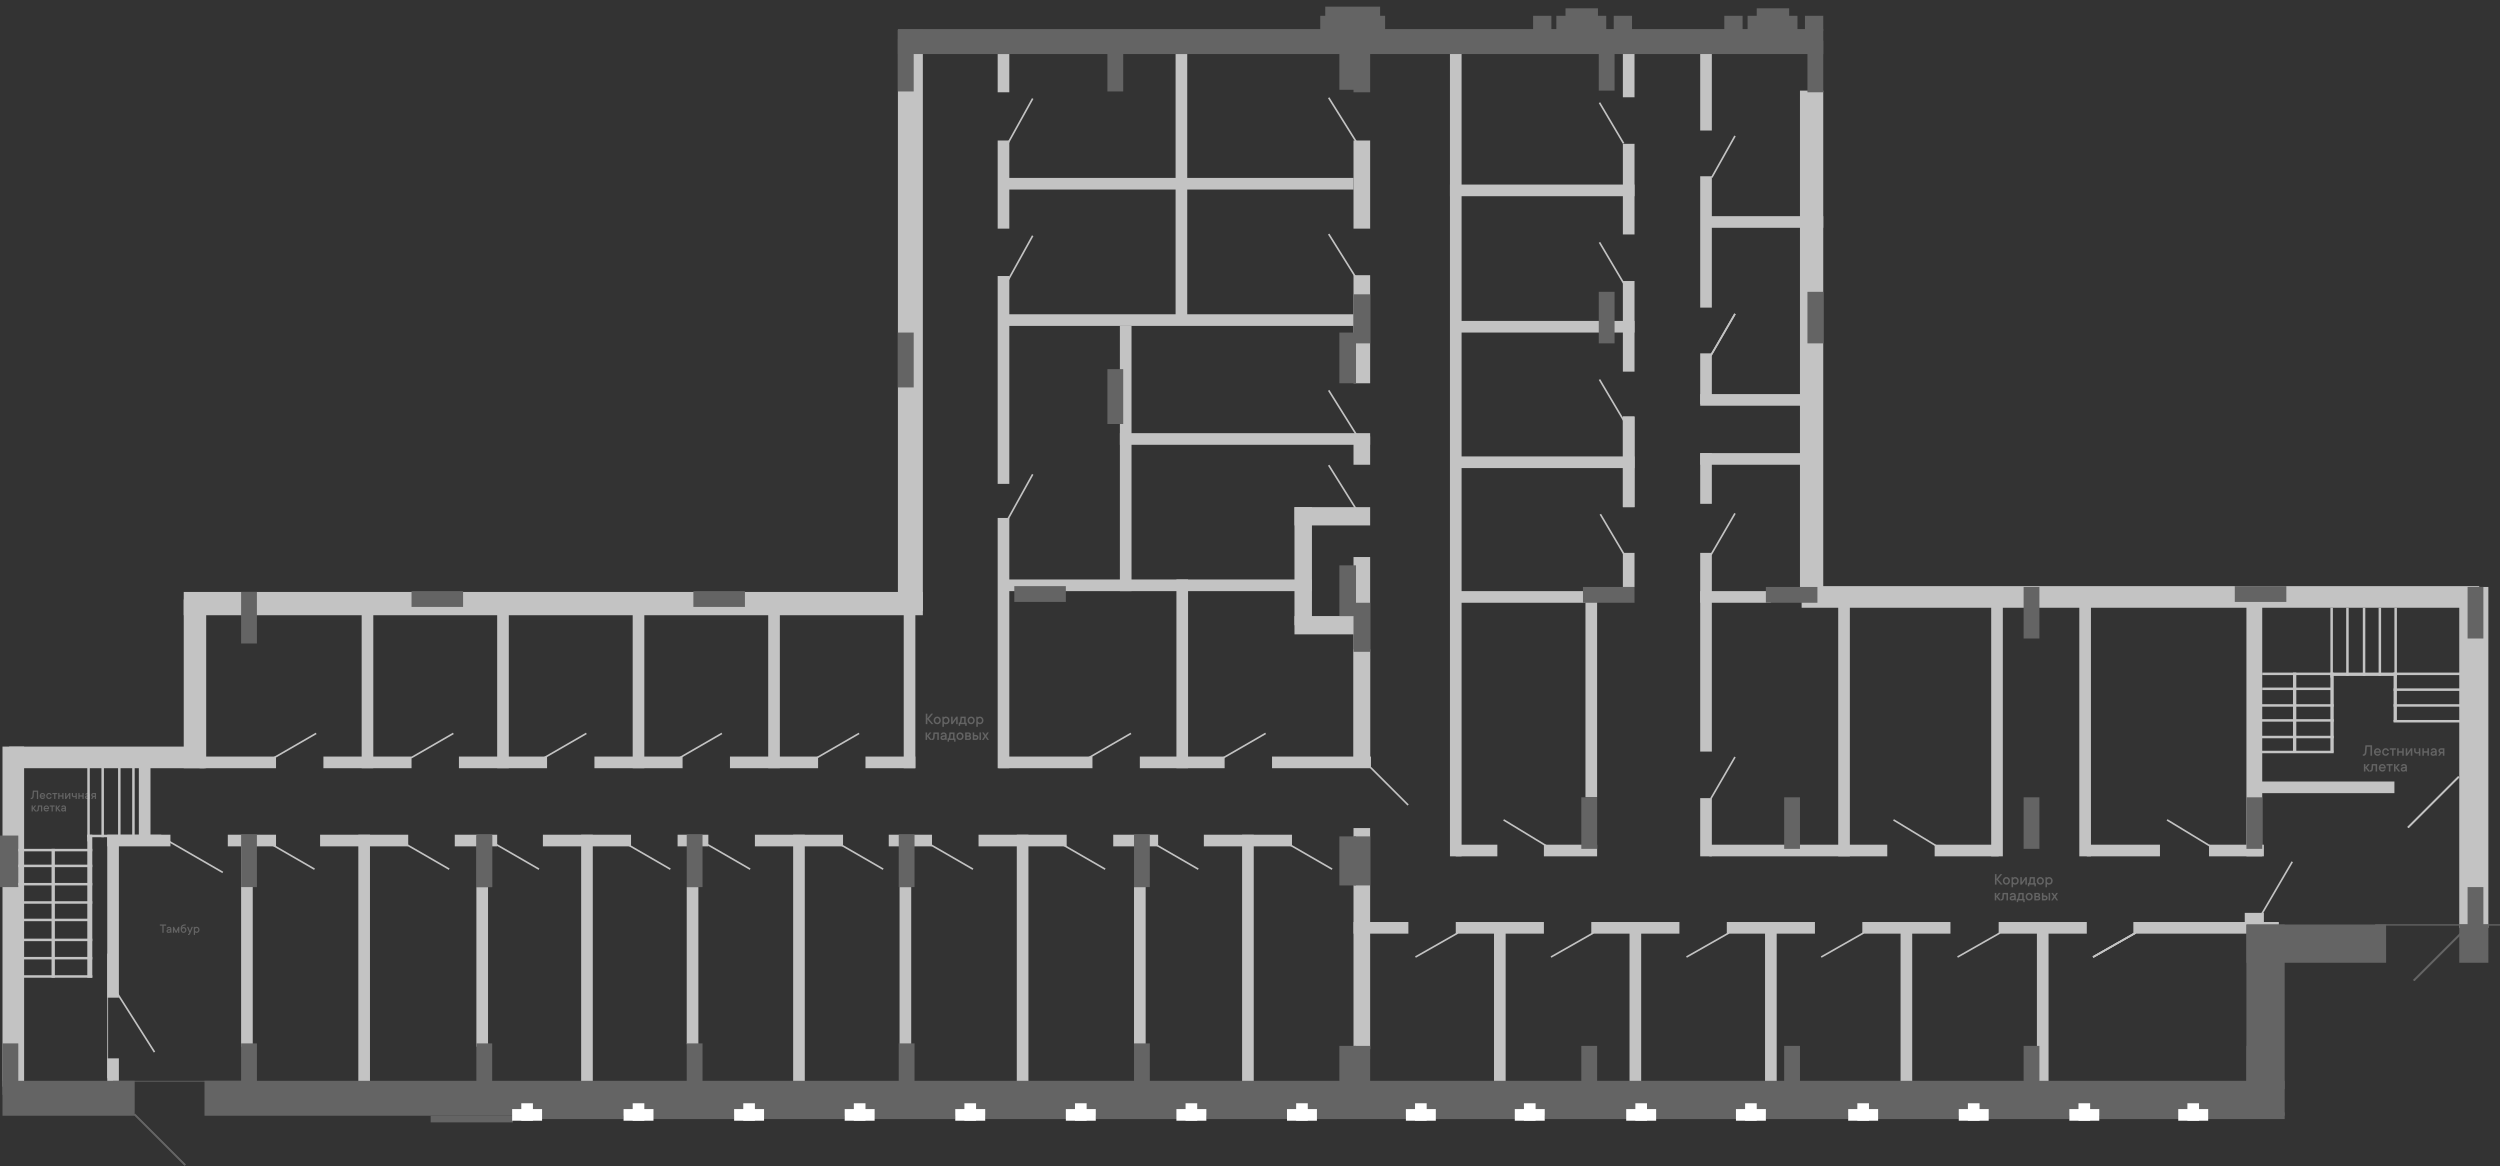 <?xml version="1.0" encoding="UTF-8"?> <svg xmlns="http://www.w3.org/2000/svg" width="3007" height="1403" viewBox="0 0 3007 1403" fill="none"><rect x="0" y="0" width="3007" height="1403" fill="#333333" stroke="none"/> <rect x="1744" y="47" width="14" height="983" fill="#C3C3C3"></rect> <rect x="1414" y="65" width="14" height="324" fill="#C3C3C3"></rect> <rect x="1200" y="65" width="14" height="46" fill="#C3C3C3"></rect> <rect x="1200" y="169" width="14" height="106" fill="#C3C3C3"></rect> <rect x="1200" y="332" width="14" height="250" fill="#C3C3C3"></rect> <rect x="1200" y="623" width="14" height="301" fill="#C3C3C3"></rect> <rect x="1415" y="697" width="14" height="227" fill="#C3C3C3"></rect> <rect x="1347" y="392" width="14" height="319" fill="#C3C3C3"></rect> <rect x="1628" y="169" width="20" height="106" fill="#C3C3C3"></rect> <rect x="1628" y="331" width="20" height="130" fill="#C3C3C3"></rect> <rect x="1628" y="781" width="20" height="136" fill="#C3C3C3"></rect> <rect x="1628" y="670" width="20" height="247" fill="#C3C3C3"></rect> <rect x="1628" y="525" width="20" height="34" fill="#C3C3C3"></rect> <rect x="1628" y="996" width="20" height="266" fill="#C3C3C3"></rect> <rect x="2165" y="109" width="28" height="602" fill="#C3C3C3"></rect> <rect x="1907" y="722" width="14" height="237" fill="#C3C3C3"></rect> <rect x="1744" y="236" width="14" height="222" transform="rotate(-90 1744 236)" fill="#C3C3C3"></rect> <rect x="1201" y="228" width="14" height="427" transform="rotate(-90 1201 228)" fill="#C3C3C3"></rect> <rect x="1347" y="535" width="14" height="301" transform="rotate(-90 1347 535)" fill="#C3C3C3"></rect> <rect x="1201" y="392" width="14" height="427" transform="rotate(-90 1201 392)" fill="#C3C3C3"></rect> <rect x="1201" y="711" width="14" height="377" transform="rotate(-90 1201 711)" fill="#C3C3C3"></rect> <rect x="1201" y="924" width="14" height="113" transform="rotate(-90 1201 924)" fill="#C3C3C3"></rect> <rect x="1371" y="924" width="14" height="102" transform="rotate(-90 1371 924)" fill="#C3C3C3"></rect> <rect x="1530" y="924" width="14" height="119" transform="rotate(-90 1530 924)" fill="#C3C3C3"></rect> <rect x="1557" y="763" width="22" height="74" transform="rotate(-90 1557 763)" fill="#C3C3C3"></rect> <rect x="1557" y="632" width="22" height="91" transform="rotate(-90 1557 632)" fill="#C3C3C3"></rect> <rect x="1578" y="752" width="21" height="142" transform="rotate(180 1578 752)" fill="#C3C3C3"></rect> <rect x="2054" y="274" width="14" height="139" transform="rotate(-90 2054 274)" fill="#C3C3C3"></rect> <rect x="1751" y="400" width="14" height="215" transform="rotate(-90 1751 400)" fill="#C3C3C3"></rect> <rect x="1966" y="282" width="14" height="109" transform="rotate(180 1966 282)" fill="#C3C3C3"></rect> <rect x="1966" y="117" width="14" height="53" transform="rotate(180 1966 117)" fill="#C3C3C3"></rect> <rect x="2059" y="370" width="14" height="158" transform="rotate(180 2059 370)" fill="#C3C3C3"></rect> <rect x="2059" y="157" width="14" height="93" transform="rotate(180 2059 157)" fill="#C3C3C3"></rect> <rect x="1966" y="447" width="14" height="109" transform="rotate(180 1966 447)" fill="#C3C3C3"></rect> <rect x="1751" y="563" width="14" height="215" transform="rotate(-90 1751 563)" fill="#C3C3C3"></rect> <rect x="1966" y="610" width="14" height="109" transform="rotate(180 1966 610)" fill="#C3C3C3"></rect> <rect x="1751" y="725" width="14" height="156" transform="rotate(-90 1751 725)" fill="#C3C3C3"></rect> <rect x="2045" y="725" width="14" height="85" transform="rotate(-90 2045 725)" fill="#C3C3C3"></rect> <rect x="2045" y="559" width="14" height="122" transform="rotate(-90 2045 559)" fill="#C3C3C3"></rect> <rect x="2045" y="488" width="14" height="122" transform="rotate(-90 2045 488)" fill="#C3C3C3"></rect> <rect x="1751" y="1030" width="14" height="50" transform="rotate(-90 1751 1030)" fill="#C3C3C3"></rect> <rect x="1751" y="1123" width="14" height="106" transform="rotate(-90 1751 1123)" fill="#C3C3C3"></rect> <rect x="1797" y="1116" width="14" height="185" fill="#C3C3C3"></rect> <rect x="1448" y="1018" width="14" height="106" transform="rotate(-90 1448 1018)" fill="#C3C3C3"></rect> <rect x="1494" y="1004" width="14" height="297" fill="#C3C3C3"></rect> <rect x="1177" y="1018" width="14" height="106" transform="rotate(-90 1177 1018)" fill="#C3C3C3"></rect> <rect x="1339" y="1018" width="14" height="54" transform="rotate(-90 1339 1018)" fill="#C3C3C3"></rect> <rect x="1069" y="1018" width="14" height="52" transform="rotate(-90 1069 1018)" fill="#C3C3C3"></rect> <rect x="1223" y="1004" width="14" height="297" fill="#C3C3C3"></rect> <rect x="908" y="1018" width="14" height="106" transform="rotate(-90 908 1018)" fill="#C3C3C3"></rect> <rect x="815" y="1018" width="14" height="37" transform="rotate(-90 815 1018)" fill="#C3C3C3"></rect> <rect x="954" y="1004" width="14" height="297" fill="#C3C3C3"></rect> <rect x="653" y="1018" width="14" height="106" transform="rotate(-90 653 1018)" fill="#C3C3C3"></rect> <rect x="547" y="1018" width="14" height="51" transform="rotate(-90 547 1018)" fill="#C3C3C3"></rect> <rect x="699" y="1004" width="14" height="297" fill="#C3C3C3"></rect> <rect x="573" y="1067" width="14" height="192" fill="#C3C3C3"></rect> <rect x="290" y="1005" width="14" height="254" fill="#C3C3C3"></rect> <rect x="221" y="721" width="27" height="203" fill="#C3C3C3"></rect> <rect x="3" y="898" width="26" height="409" fill="#C3C3C3"></rect> <rect x="826" y="1067" width="14" height="189" fill="#C3C3C3"></rect> <rect x="1082" y="1067" width="14" height="189" fill="#C3C3C3"></rect> <rect x="1364" y="1067" width="14" height="189" fill="#C3C3C3"></rect> <rect x="385" y="1018" width="14" height="106" transform="rotate(-90 385 1018)" fill="#C3C3C3"></rect> <rect x="274" y="1018" width="14" height="58" transform="rotate(-90 274 1018)" fill="#C3C3C3"></rect> <rect x="129" y="1018" width="14" height="76" transform="rotate(-90 129 1018)" fill="#C3C3C3"></rect> <rect x="167" y="921" width="14" height="84" fill="#C3C3C3"></rect> <rect x="129" y="1005" width="14" height="195" fill="#C3C3C3"></rect> <rect x="129" y="1273" width="14" height="41" fill="#C3C3C3"></rect> <rect x="431" y="1004" width="14" height="297" fill="#C3C3C3"></rect> <rect x="495" y="910" width="14" height="106" transform="rotate(90 495 910)" fill="#C3C3C3"></rect> <rect x="332" y="910" width="14" height="92" transform="rotate(90 332 910)" fill="#C3C3C3"></rect> <rect x="246" y="898" width="26" height="235" transform="rotate(90 246 898)" fill="#C3C3C3"></rect> <rect x="658" y="910" width="14" height="106" transform="rotate(90 658 910)" fill="#C3C3C3"></rect> <rect x="1110" y="712" width="28" height="889" transform="rotate(90 1110 712)" fill="#C3C3C3"></rect> <rect x="612" y="924" width="14" height="189" transform="rotate(-180 612 924)" fill="#C3C3C3"></rect> <rect x="821" y="910" width="14" height="106" transform="rotate(90 821 910)" fill="#C3C3C3"></rect> <rect x="775" y="924" width="14" height="189" transform="rotate(-180 775 924)" fill="#C3C3C3"></rect> <rect x="984" y="910" width="14" height="106" transform="rotate(90 984 910)" fill="#C3C3C3"></rect> <rect x="938" y="924" width="14" height="189" transform="rotate(-180 938 924)" fill="#C3C3C3"></rect> <rect x="1101" y="910" width="14" height="60" transform="rotate(90 1101 910)" fill="#C3C3C3"></rect> <rect x="1101" y="924" width="14" height="189" transform="rotate(-180 1101 924)" fill="#C3C3C3"></rect> <rect x="1110" y="735" width="30" height="699" transform="rotate(-180 1110 735)" fill="#C3C3C3"></rect> <rect x="449" y="924" width="14" height="189" transform="rotate(-180 449 924)" fill="#C3C3C3"></rect> <rect x="1914" y="1123" width="14" height="106" transform="rotate(-90 1914 1123)" fill="#C3C3C3"></rect> <rect x="1960" y="1116" width="14" height="185" fill="#C3C3C3"></rect> <rect x="2077" y="1123" width="14" height="106" transform="rotate(-90 2077 1123)" fill="#C3C3C3"></rect> <rect x="2123" y="1116" width="14" height="185" fill="#C3C3C3"></rect> <rect x="2240" y="1123" width="14" height="106" transform="rotate(-90 2240 1123)" fill="#C3C3C3"></rect> <rect x="2286" y="1116" width="14" height="185" fill="#C3C3C3"></rect> <rect x="2404" y="1123" width="14" height="106" transform="rotate(-90 2404 1123)" fill="#C3C3C3"></rect> <rect x="2566" y="1123" width="14" height="175" transform="rotate(-90 2566 1123)" fill="#C3C3C3"></rect> <rect x="2450" y="1116" width="14" height="185" fill="#C3C3C3"></rect> <rect x="1628" y="1123" width="14" height="66" transform="rotate(-90 1628 1123)" fill="#C3C3C3"></rect> <rect x="1857" y="1030" width="14" height="64" transform="rotate(-90 1857 1030)" fill="#C3C3C3"></rect> <rect x="2056" y="1030" width="14" height="214" transform="rotate(-90 2056 1030)" fill="#C3C3C3"></rect> <rect x="2327" y="1030" width="14" height="77" transform="rotate(-90 2327 1030)" fill="#C3C3C3"></rect> <rect x="2510" y="1030" width="14" height="88" transform="rotate(-90 2510 1030)" fill="#C3C3C3"></rect> <rect x="2657" y="1030" width="14" height="66" transform="rotate(-90 2657 1030)" fill="#C3C3C3"></rect> <rect x="2700" y="1112" width="14" height="23" transform="rotate(-90 2700 1112)" fill="#C3C3C3"></rect> <rect x="2712" y="954" width="14" height="168" transform="rotate(-90 2712 954)" fill="#C3C3C3"></rect> <rect x="1966" y="610" width="14" height="109" transform="rotate(180 1966 610)" fill="#C3C3C3"></rect> <rect x="1966" y="706" width="14" height="41" transform="rotate(180 1966 706)" fill="#C3C3C3"></rect> <rect x="2059" y="904" width="14" height="239" transform="rotate(180 2059 904)" fill="#C3C3C3"></rect> <rect x="2059" y="1030" width="14" height="70" transform="rotate(180 2059 1030)" fill="#C3C3C3"></rect> <rect x="2225" y="1030" width="14" height="324" transform="rotate(180 2225 1030)" fill="#C3C3C3"></rect> <rect x="2515" y="1030" width="14" height="324" transform="rotate(180 2515 1030)" fill="#C3C3C3"></rect> <rect x="2721" y="1030" width="19" height="324" transform="rotate(180 2721 1030)" fill="#C3C3C3"></rect> <rect x="2993" y="1116" width="35" height="410" transform="rotate(180 2993 1116)" fill="#C3C3C3"></rect> <rect x="2167" y="731" width="26" height="815" transform="rotate(-90 2167 731)" fill="#C3C3C3"></rect> <rect x="2409" y="1030" width="14" height="324" transform="rotate(180 2409 1030)" fill="#C3C3C3"></rect> <rect x="2059" y="606" width="14" height="61" transform="rotate(180 2059 606)" fill="#C3C3C3"></rect> <rect x="2059" y="486" width="14" height="61" transform="rotate(180 2059 486)" fill="#C3C3C3"></rect> <rect x="1904" y="706" width="62" height="19" fill="#646464"></rect> <rect x="1942" y="351" width="62" height="19" transform="rotate(90 1942 351)" fill="#646464"></rect> <rect x="1648" y="354" width="59" height="20" transform="rotate(90 1648 354)" fill="#646464"></rect> <rect x="1631" y="400" width="61" height="20" transform="rotate(90 1631 400)" fill="#646464"></rect> <rect x="1648" y="725" width="59" height="20" transform="rotate(90 1648 725)" fill="#646464"></rect> <rect x="1631" y="680" width="61" height="20" transform="rotate(90 1631 680)" fill="#646464"></rect> <rect x="1648" y="1006" width="59" height="20" transform="rotate(90 1648 1006)" fill="#646464"></rect> <rect x="1631" y="1006" width="59" height="20" transform="rotate(90 1631 1006)" fill="#646464"></rect> <rect x="1648" y="50" width="61" height="20" transform="rotate(90 1648 50)" fill="#646464"></rect> <rect x="1631" y="47" width="61" height="20" transform="rotate(90 1631 47)" fill="#646464"></rect> <rect x="2870" y="1112" width="46" height="168" transform="rotate(90 2870 1112)" fill="#646464"></rect> <rect x="2993" y="1112" width="46" height="35" transform="rotate(90 2993 1112)" fill="#646464"></rect> <rect x="2748" y="1310" width="46" height="198" transform="rotate(-180 2748 1310)" fill="#646464"></rect> <rect x="2748" y="1300" width="42" height="2502" transform="rotate(90 2748 1300)" fill="#646464"></rect> <rect x="162" y="1300" width="42" height="159" transform="rotate(90 162 1300)" fill="#646464"></rect> <rect x="1648" y="1258" width="59" height="20" transform="rotate(90 1648 1258)" fill="#646464"></rect> <rect x="1631" y="1258" width="59" height="20" transform="rotate(90 1631 1258)" fill="#646464"></rect> <rect x="1351" y="444" width="66" height="19" transform="rotate(90 1351 444)" fill="#646464"></rect> <rect x="1099" y="400" width="66" height="19" transform="rotate(90 1099 400)" fill="#646464"></rect> <rect x="1351" y="47" width="63" height="19" transform="rotate(90 1351 47)" fill="#646464"></rect> <rect x="1099" y="47" width="63" height="19" transform="rotate(90 1099 47)" fill="#646464"></rect> <rect x="2193" y="351" width="62" height="19" transform="rotate(90 2193 351)" fill="#646464"></rect> <rect x="2193" y="49" width="62" height="19" transform="rotate(90 2193 49)" fill="#646464"></rect> <rect x="2186" y="725" width="62" height="19" transform="rotate(-180 2186 725)" fill="#646464"></rect> <rect x="1921" y="959" width="62" height="19" transform="rotate(90 1921 959)" fill="#646464"></rect> <rect x="1282" y="724" width="62" height="19" transform="rotate(-180 1282 724)" fill="#646464"></rect> <rect x="896" y="730" width="62" height="19" transform="rotate(-180 896 730)" fill="#646464"></rect> <rect x="557" y="730" width="62" height="19" transform="rotate(-180 557 730)" fill="#646464"></rect> <rect x="290" y="774" width="62" height="19" transform="rotate(-90 290 774)" fill="#646464"></rect> <rect x="290" y="1317" width="62" height="19" transform="rotate(-90 290 1317)" fill="#646464"></rect> <rect x="290" y="1067" width="63" height="19" transform="rotate(-90 290 1067)" fill="#646464"></rect> <rect x="3" y="1317" width="62" height="19" transform="rotate(-90 3 1317)" fill="#646464"></rect> <rect y="1067" width="62" height="22" transform="rotate(-90 0 1067)" fill="#646464"></rect> <rect x="573" y="1317" width="62" height="19" transform="rotate(-90 573 1317)" fill="#646464"></rect> <rect x="573" y="1067" width="62" height="19" transform="rotate(-90 573 1067)" fill="#646464"></rect> <rect x="573" y="1067" width="63" height="19" transform="rotate(-90 573 1067)" fill="#646464"></rect> <rect x="826" y="1317" width="62" height="19" transform="rotate(-90 826 1317)" fill="#646464"></rect> <rect x="826" y="1067" width="63" height="19" transform="rotate(-90 826 1067)" fill="#646464"></rect> <rect x="1081" y="1317" width="62" height="19" transform="rotate(-90 1081 1317)" fill="#646464"></rect> <rect x="1081" y="1067" width="63" height="19" transform="rotate(-90 1081 1067)" fill="#646464"></rect> <rect x="1364" y="1317" width="62" height="19" transform="rotate(-90 1364 1317)" fill="#646464"></rect> <rect x="1364" y="1067" width="63" height="19" transform="rotate(-90 1364 1067)" fill="#646464"></rect> <rect x="2165" y="959" width="62" height="19" transform="rotate(90 2165 959)" fill="#646464"></rect> <rect x="2453" y="959" width="62" height="19" transform="rotate(90 2453 959)" fill="#646464"></rect> <rect x="2453" y="706" width="62" height="19" transform="rotate(90 2453 706)" fill="#646464"></rect> <rect x="1921" y="1258" width="62" height="19" transform="rotate(90 1921 1258)" fill="#646464"></rect> <rect x="2165" y="1258" width="62" height="19" transform="rotate(90 2165 1258)" fill="#646464"></rect> <rect x="2453" y="1258" width="62" height="19" transform="rotate(90 2453 1258)" fill="#646464"></rect> <rect x="2721" y="959" width="62" height="19" transform="rotate(90 2721 959)" fill="#646464"></rect> <rect x="2750" y="724" width="62" height="19" transform="rotate(-180 2750 724)" fill="#646464"></rect> <rect x="2968" y="768" width="62" height="19" transform="rotate(-90 2968 768)" fill="#646464"></rect> <rect x="2968" y="1129" width="62" height="19" transform="rotate(-90 2968 1129)" fill="#646464"></rect> <rect x="2721" y="1258" width="62" height="19" transform="rotate(90 2721 1258)" fill="#646464"></rect> <rect x="1942" y="47" width="62" height="19" transform="rotate(90 1942 47)" fill="#646464"></rect> <line x1="1923.86" y1="123.491" x2="1952.86" y2="172.491" stroke="#C3C3C3" stroke-width="2"></line> <line x1="2086.87" y1="163.489" x2="2058.87" y2="213.489" stroke="#C3C3C3" stroke-width="2"></line> <line x1="2086.87" y1="377.502" x2="2057.86" y2="427.502" stroke="#C3C3C3" stroke-width="2"></line> <line x1="2086.87" y1="377.502" x2="2057.86" y2="427.502" stroke="#C3C3C3" stroke-width="2"></line> <line x1="2086.87" y1="617.502" x2="2057.86" y2="667.502" stroke="#C3C3C3" stroke-width="2"></line> <line x1="2086.87" y1="910.502" x2="2057.86" y2="960.502" stroke="#C3C3C3" stroke-width="2"></line> <line x1="1923.86" y1="291.491" x2="1952.86" y2="340.491" stroke="#C3C3C3" stroke-width="2"></line> <line x1="1923.86" y1="456.491" x2="1952.86" y2="505.491" stroke="#C3C3C3" stroke-width="2"></line> <line x1="1924.86" y1="618.491" x2="1953.86" y2="667.491" stroke="#C3C3C3" stroke-width="2"></line> <line x1="1808.52" y1="986.145" x2="1859.52" y2="1017.15" stroke="#C3C3C3" stroke-width="2"></line> <line x1="1648.71" y1="923.293" x2="1693.71" y2="968.293" stroke="#C3C3C3" stroke-width="2"></line> <line x1="2277.52" y1="986.145" x2="2328.52" y2="1017.15" stroke="#C3C3C3" stroke-width="2"></line> <line x1="2606.52" y1="986.145" x2="2657.52" y2="1017.15" stroke="#C3C3C3" stroke-width="2"></line> <line x1="2903.29" y1="1179.37" x2="2964.37" y2="1118.29" stroke="#646464" stroke-width="2"></line> <line x1="2903.29" y1="1179.37" x2="2964.37" y2="1118.29" stroke="#646464" stroke-width="2"></line> <line x1="2896.29" y1="995.366" x2="2957.37" y2="934.292" stroke="#C3C3C3" stroke-width="2"></line> <line x1="2896.29" y1="995.366" x2="2957.37" y2="934.292" stroke="#C3C3C3" stroke-width="2"></line> <line x1="1702.51" y1="1151.13" x2="1753.51" y2="1122.13" stroke="#C3C3C3" stroke-width="2"></line> <line x1="1551.5" y1="1016.13" x2="1602.31" y2="1045.47" stroke="#C3C3C3" stroke-width="2"></line> <line x1="1390.5" y1="1016.13" x2="1441.31" y2="1045.47" stroke="#C3C3C3" stroke-width="2"></line> <line x1="1278.5" y1="1016.13" x2="1329.31" y2="1045.47" stroke="#C3C3C3" stroke-width="2"></line> <line x1="1119.5" y1="1016.13" x2="1170.31" y2="1045.47" stroke="#C3C3C3" stroke-width="2"></line> <line x1="1011.5" y1="1016.13" x2="1062.31" y2="1045.47" stroke="#C3C3C3" stroke-width="2"></line> <line x1="982.5" y1="911.468" x2="1033.31" y2="882.134" stroke="#C3C3C3" stroke-width="2"></line> <line x1="1309.5" y1="911.468" x2="1360.31" y2="882.134" stroke="#C3C3C3" stroke-width="2"></line> <line x1="1471.5" y1="911.468" x2="1522.31" y2="882.134" stroke="#C3C3C3" stroke-width="2"></line> <line x1="1211.13" y1="626.516" x2="1242.13" y2="570.516" stroke="#C3C3C3" stroke-width="2"></line> <line x1="1211.13" y1="339.516" x2="1242.13" y2="283.516" stroke="#C3C3C3" stroke-width="2"></line> <line x1="1211.13" y1="174.516" x2="1242.13" y2="118.516" stroke="#C3C3C3" stroke-width="2"></line> <line x1="1633.15" y1="173.53" x2="1598.15" y2="117.53" stroke="#C3C3C3" stroke-width="2"></line> <line x1="1633.15" y1="337.53" x2="1598.15" y2="281.53" stroke="#C3C3C3" stroke-width="2"></line> <line x1="1633.15" y1="525.53" x2="1598.15" y2="469.53" stroke="#C3C3C3" stroke-width="2"></line> <line x1="1633.15" y1="615.53" x2="1598.15" y2="559.53" stroke="#C3C3C3" stroke-width="2"></line> <line x1="817.5" y1="911.468" x2="868.308" y2="882.134" stroke="#C3C3C3" stroke-width="2"></line> <line x1="654.5" y1="911.468" x2="705.308" y2="882.134" stroke="#C3C3C3" stroke-width="2"></line> <line x1="494.5" y1="911.468" x2="545.308" y2="882.134" stroke="#C3C3C3" stroke-width="2"></line> <line x1="329.5" y1="911.468" x2="380.308" y2="882.134" stroke="#C3C3C3" stroke-width="2"></line> <line x1="203.5" y1="1012.13" x2="267.956" y2="1049.35" stroke="#C3C3C3" stroke-width="2"></line> <line x1="140.845" y1="1194.46" x2="185.845" y2="1265.46" stroke="#C3C3C3" stroke-width="2"></line> <line x1="851.5" y1="1016.13" x2="902.308" y2="1045.47" stroke="#C3C3C3" stroke-width="2"></line> <line x1="755.5" y1="1016.13" x2="806.308" y2="1045.47" stroke="#C3C3C3" stroke-width="2"></line> <line x1="597.5" y1="1016.13" x2="648.308" y2="1045.47" stroke="#C3C3C3" stroke-width="2"></line> <line x1="489.5" y1="1016.13" x2="540.308" y2="1045.47" stroke="#C3C3C3" stroke-width="2"></line> <line x1="327.5" y1="1016.13" x2="378.308" y2="1045.47" stroke="#C3C3C3" stroke-width="2"></line> <line x1="1865.51" y1="1151.13" x2="1916.51" y2="1122.13" stroke="#C3C3C3" stroke-width="2"></line> <line x1="2028.51" y1="1151.13" x2="2079.51" y2="1122.13" stroke="#C3C3C3" stroke-width="2"></line> <line x1="2190.51" y1="1151.13" x2="2241.51" y2="1122.13" stroke="#C3C3C3" stroke-width="2"></line> <line x1="2354.51" y1="1151.13" x2="2405.51" y2="1122.13" stroke="#C3C3C3" stroke-width="2"></line> <line x1="2517.51" y1="1151.13" x2="2568.51" y2="1122.13" stroke="#C3C3C3" stroke-width="2"></line> <line x1="2517.51" y1="1151.13" x2="2568.51" y2="1122.13" stroke="#C3C3C3" stroke-width="2"></line> <line x1="2517.51" y1="1151.13" x2="2568.51" y2="1122.13" stroke="#C3C3C3" stroke-width="2"></line> <line x1="2715.14" y1="1108.5" x2="2757.14" y2="1036.5" stroke="#C3C3C3" stroke-width="2"></line> <rect x="2074" y="19" width="22" height="18" fill="#646464"></rect> <rect x="2102" y="19" width="60" height="18" fill="#646464"></rect> <rect x="2171" y="19" width="22" height="18" fill="#646464"></rect> <rect x="2113" y="10" width="39" height="24" fill="#646464"></rect> <rect x="1844" y="19" width="22" height="18" fill="#646464"></rect> <rect x="1872" y="19" width="60" height="18" fill="#646464"></rect> <rect x="1941" y="19" width="22" height="18" fill="#646464"></rect> <rect x="1883" y="10" width="39" height="24" fill="#646464"></rect> <rect x="1600" y="19" width="60" height="18" fill="#646464"></rect> <rect x="1588" y="19" width="78" height="18" fill="#646464"></rect> <rect x="1594" y="8" width="66" height="26" fill="#646464"></rect> <rect x="1185" y="1338" width="99" height="8" fill="#646464"></rect> <rect x="1318" y="1338" width="99" height="8" fill="#646464"></rect> <rect x="1451" y="1338" width="99" height="8" fill="#646464"></rect> <rect x="784" y="1338" width="99" height="8" fill="#646464"></rect> <rect x="917" y="1338" width="99" height="8" fill="#646464"></rect> <rect x="1050" y="1338" width="99" height="8" fill="#646464"></rect> <rect x="518" y="1342" width="99" height="8" fill="#646464"></rect> <rect x="651" y="1338" width="99" height="8" fill="#646464"></rect> <rect x="1583" y="1338" width="108" height="8" fill="#646464"></rect> <rect x="1725" y="1338" width="99" height="8" fill="#646464"></rect> <rect x="1858" y="1338" width="99" height="8" fill="#646464"></rect> <rect x="1991" y="1338" width="99" height="8" fill="#646464"></rect> <rect x="2124" y="1338" width="99" height="8" fill="#646464"></rect> <rect x="2257" y="1338" width="99" height="8" fill="#646464"></rect> <rect x="2390" y="1338" width="99" height="8" fill="#646464"></rect> <rect x="2525" y="1338" width="99" height="8" fill="#646464"></rect> <rect x="2649" y="1338" width="99" height="8" fill="#646464"></rect> <rect x="627" y="1327" width="14" height="21" fill="white"></rect> <rect x="652" y="1334" width="14" height="36" transform="rotate(90 652 1334)" fill="white"></rect> <rect x="761" y="1327" width="14" height="21" fill="white"></rect> <rect x="786" y="1334" width="14" height="36" transform="rotate(90 786 1334)" fill="white"></rect> <rect x="894" y="1327" width="14" height="21" fill="white"></rect> <rect x="919" y="1334" width="14" height="36" transform="rotate(90 919 1334)" fill="white"></rect> <rect x="1027" y="1327" width="14" height="21" fill="white"></rect> <rect x="1052" y="1334" width="14" height="36" transform="rotate(90 1052 1334)" fill="white"></rect> <rect x="1160" y="1327" width="14" height="21" fill="white"></rect> <rect x="1185" y="1334" width="14" height="36" transform="rotate(90 1185 1334)" fill="white"></rect> <rect x="1293" y="1327" width="14" height="21" fill="white"></rect> <rect x="1318" y="1334" width="14" height="36" transform="rotate(90 1318 1334)" fill="white"></rect> <rect x="1426" y="1327" width="14" height="21" fill="white"></rect> <rect x="1451" y="1334" width="14" height="36" transform="rotate(90 1451 1334)" fill="white"></rect> <rect x="1559" y="1327" width="14" height="21" fill="white"></rect> <rect x="1584" y="1334" width="14" height="36" transform="rotate(90 1584 1334)" fill="white"></rect> <rect x="1702" y="1327" width="14" height="21" fill="white"></rect> <rect x="1727" y="1334" width="14" height="36" transform="rotate(90 1727 1334)" fill="white"></rect> <rect x="1833" y="1327" width="14" height="21" fill="white"></rect> <rect x="1858" y="1334" width="14" height="36" transform="rotate(90 1858 1334)" fill="white"></rect> <rect x="1967" y="1327" width="14" height="21" fill="white"></rect> <rect x="1992" y="1334" width="14" height="36" transform="rotate(90 1992 1334)" fill="white"></rect> <rect x="2099" y="1327" width="14" height="21" fill="white"></rect> <rect x="2124" y="1334" width="14" height="36" transform="rotate(90 2124 1334)" fill="white"></rect> <rect x="2234" y="1327" width="14" height="21" fill="white"></rect> <rect x="2259" y="1334" width="14" height="36" transform="rotate(90 2259 1334)" fill="white"></rect> <rect x="2367" y="1327" width="14" height="21" fill="white"></rect> <rect x="2392" y="1334" width="14" height="36" transform="rotate(90 2392 1334)" fill="white"></rect> <rect x="2500" y="1327" width="14" height="21" fill="white"></rect> <rect x="2525" y="1334" width="14" height="36" transform="rotate(90 2525 1334)" fill="white"></rect> <rect x="2631" y="1327" width="14" height="21" fill="white"></rect> <rect x="2656" y="1334" width="14" height="36" transform="rotate(90 2656 1334)" fill="white"></rect> <path d="M45.883 950.922V961H44.359V952.359H40.844L40.438 957.961C40.365 958.966 40.07 959.737 39.555 960.273C39.044 960.81 38.406 961.078 37.641 961.078C37.547 961.078 37.458 961.076 37.375 961.07C37.297 961.065 37.232 961.057 37.18 961.047C37.117 961.036 37.057 961.021 37 961V959.719H37.156C37.635 959.719 38.039 959.557 38.367 959.234C38.695 958.906 38.88 958.482 38.922 957.961L39.477 950.922H45.883ZM54.281 958.922C54.161 959.219 54.01 959.497 53.828 959.758C53.646 960.018 53.427 960.247 53.172 960.445C52.917 960.643 52.62 960.799 52.281 960.914C51.948 961.023 51.573 961.078 51.156 961.078C50.677 961.078 50.229 960.99 49.812 960.812C49.396 960.63 49.031 960.378 48.719 960.055C48.406 959.727 48.161 959.339 47.984 958.891C47.807 958.443 47.719 957.945 47.719 957.398C47.719 956.857 47.807 956.362 47.984 955.914C48.161 955.466 48.401 955.081 48.703 954.758C49.005 954.43 49.362 954.174 49.773 953.992C50.185 953.81 50.62 953.719 51.078 953.719C51.536 953.719 51.971 953.81 52.383 953.992C52.794 954.174 53.151 954.43 53.453 954.758C53.755 955.081 53.995 955.466 54.172 955.914C54.349 956.362 54.438 956.857 54.438 957.398C54.438 957.482 54.432 957.565 54.422 957.648C54.411 957.727 54.401 957.794 54.391 957.852C54.38 957.924 54.37 957.987 54.359 958.039H49.234C49.255 958.263 49.32 958.477 49.43 958.68C49.539 958.883 49.675 959.062 49.836 959.219C50.003 959.37 50.2 959.492 50.43 959.586C50.659 959.674 50.901 959.719 51.156 959.719C51.594 959.719 51.94 959.625 52.195 959.438C52.456 959.25 52.643 959.078 52.758 958.922H54.281ZM51.078 955.078C50.599 955.078 50.193 955.242 49.859 955.57C49.531 955.893 49.323 956.318 49.234 956.844H53.078C52.995 956.323 52.781 955.898 52.438 955.57C52.099 955.242 51.646 955.078 51.078 955.078ZM62.203 958.359C62.12 958.745 61.987 959.104 61.805 959.438C61.622 959.766 61.391 960.052 61.109 960.297C60.833 960.542 60.516 960.734 60.156 960.875C59.802 961.01 59.417 961.078 59 961.078C58.521 961.078 58.073 960.99 57.656 960.812C57.24 960.63 56.872 960.378 56.555 960.055C56.242 959.727 55.997 959.339 55.82 958.891C55.648 958.443 55.562 957.945 55.562 957.398C55.562 956.857 55.648 956.362 55.82 955.914C55.997 955.466 56.242 955.081 56.555 954.758C56.872 954.43 57.24 954.174 57.656 953.992C58.073 953.81 58.521 953.719 59 953.719C59.417 953.719 59.802 953.789 60.156 953.93C60.516 954.065 60.833 954.258 61.109 954.508C61.391 954.753 61.62 955.042 61.797 955.375C61.979 955.703 62.115 956.057 62.203 956.438H60.68C60.56 956.031 60.362 955.703 60.086 955.453C59.81 955.203 59.448 955.078 59 955.078C58.745 955.078 58.495 955.135 58.25 955.25C58.005 955.359 57.792 955.518 57.609 955.727C57.427 955.935 57.279 956.182 57.164 956.469C57.055 956.75 57 957.06 57 957.398C57 957.742 57.055 958.055 57.164 958.336C57.279 958.617 57.427 958.862 57.609 959.07C57.792 959.279 58.005 959.44 58.25 959.555C58.495 959.664 58.745 959.719 59 959.719C59.448 959.719 59.81 959.594 60.086 959.344C60.367 959.094 60.565 958.766 60.68 958.359H62.203ZM62.93 953.797H68.844V955.156H66.609V961H65.164V955.156H62.93V953.797ZM76.375 953.797V961H74.938V958.039H71.492V961H70.055V953.797H71.492V956.68H74.938V953.797H76.375ZM84.609 953.797V961H83.172V955.961L79.727 961H78.289V953.797H79.727V958.844L83.172 953.797H84.609ZM92.359 953.797V961H90.922V958.438C90.74 958.531 90.547 958.612 90.344 958.68C90.162 958.742 89.948 958.799 89.703 958.852C89.458 958.898 89.198 958.922 88.922 958.922C88.537 958.922 88.188 958.862 87.875 958.742C87.562 958.617 87.294 958.438 87.07 958.203C86.846 957.969 86.672 957.693 86.547 957.375C86.422 957.052 86.359 956.688 86.359 956.281V953.797H87.805V956.281C87.805 956.688 87.932 957.016 88.188 957.266C88.443 957.516 88.794 957.641 89.242 957.641C89.487 957.641 89.711 957.617 89.914 957.57C90.117 957.518 90.294 957.461 90.445 957.398C90.628 957.336 90.787 957.255 90.922 957.156V953.797H92.359ZM100.609 953.797V961H99.172V958.039H95.727V961H94.289V953.797H95.727V956.68H99.172V953.797H100.609ZM105.32 953.719C105.737 953.719 106.117 953.786 106.461 953.922C106.81 954.052 107.107 954.232 107.352 954.461C107.596 954.69 107.786 954.961 107.922 955.273C108.057 955.581 108.125 955.917 108.125 956.281V961H107.086L106.766 960.281C106.625 960.432 106.458 960.565 106.266 960.68C106.094 960.784 105.878 960.878 105.617 960.961C105.357 961.039 105.044 961.078 104.68 961.078C103.878 961.078 103.263 960.88 102.836 960.484C102.414 960.083 102.203 959.562 102.203 958.922C102.203 958.557 102.271 958.229 102.406 957.938C102.547 957.641 102.784 957.391 103.117 957.188C103.456 956.979 103.911 956.818 104.484 956.703C105.062 956.583 105.794 956.523 106.68 956.523V956.281C106.68 955.917 106.565 955.625 106.336 955.406C106.107 955.188 105.768 955.078 105.32 955.078C104.841 955.078 104.492 955.164 104.273 955.336C104.055 955.508 103.924 955.716 103.883 955.961H102.445C102.487 955.32 102.755 954.786 103.25 954.359C103.745 953.932 104.435 953.719 105.32 953.719ZM104.766 959.797C105.375 959.797 105.846 959.641 106.18 959.328C106.513 959.016 106.68 958.635 106.68 958.188V957.797C106.039 957.797 105.521 957.828 105.125 957.891C104.734 957.948 104.427 958.029 104.203 958.133C103.979 958.232 103.828 958.357 103.75 958.508C103.677 958.654 103.641 958.818 103.641 959C103.641 959.203 103.737 959.388 103.93 959.555C104.122 959.716 104.401 959.797 104.766 959.797ZM115.477 953.797V961H114.039V958.602H112.602L111.078 961H109.477L111.156 958.359C110.88 958.255 110.641 958.107 110.438 957.914C110.255 957.742 110.089 957.521 109.938 957.25C109.792 956.979 109.719 956.63 109.719 956.203C109.719 955.859 109.779 955.542 109.898 955.25C110.023 954.953 110.195 954.701 110.414 954.492C110.633 954.279 110.893 954.109 111.195 953.984C111.503 953.859 111.839 953.797 112.203 953.797H115.477ZM112.203 955.156C111.927 955.156 111.682 955.26 111.469 955.469C111.26 955.677 111.156 955.922 111.156 956.203C111.156 956.479 111.26 956.721 111.469 956.93C111.677 957.138 111.922 957.242 112.203 957.242H114.039V955.156H112.203ZM42.281 976L39.477 972.562V976H38.039V968.797H39.477V971.922L41.961 968.797H43.641L40.844 972.156L44.039 976H42.281ZM50.758 968.797V976H49.312V970.156H46.914L46.672 973.602C46.62 974.404 46.391 975.018 45.984 975.445C45.583 975.867 45.039 976.078 44.352 976.078C44.289 976.078 44.232 976.076 44.18 976.07C44.128 976.065 44.073 976.057 44.016 976.047C43.964 976.036 43.917 976.021 43.875 976V974.797H44.031C44.766 974.797 45.167 974.398 45.234 973.602L45.633 968.797H50.758ZM58.922 973.922C58.802 974.219 58.651 974.497 58.469 974.758C58.286 975.018 58.068 975.247 57.812 975.445C57.557 975.643 57.26 975.799 56.922 975.914C56.589 976.023 56.214 976.078 55.797 976.078C55.318 976.078 54.87 975.99 54.453 975.812C54.036 975.63 53.672 975.378 53.359 975.055C53.047 974.727 52.802 974.339 52.625 973.891C52.448 973.443 52.359 972.945 52.359 972.398C52.359 971.857 52.448 971.362 52.625 970.914C52.802 970.466 53.042 970.081 53.344 969.758C53.646 969.43 54.003 969.174 54.414 968.992C54.825 968.81 55.26 968.719 55.719 968.719C56.177 968.719 56.612 968.81 57.023 968.992C57.435 969.174 57.792 969.43 58.094 969.758C58.396 970.081 58.635 970.466 58.812 970.914C58.99 971.362 59.078 971.857 59.078 972.398C59.078 972.482 59.073 972.565 59.062 972.648C59.052 972.727 59.042 972.794 59.031 972.852C59.021 972.924 59.01 972.987 59 973.039H53.875C53.896 973.263 53.961 973.477 54.07 973.68C54.18 973.883 54.315 974.062 54.477 974.219C54.643 974.37 54.841 974.492 55.07 974.586C55.3 974.674 55.542 974.719 55.797 974.719C56.234 974.719 56.581 974.625 56.836 974.438C57.096 974.25 57.284 974.078 57.398 973.922H58.922ZM55.719 970.078C55.24 970.078 54.833 970.242 54.5 970.57C54.172 970.893 53.964 971.318 53.875 971.844H57.719C57.635 971.323 57.422 970.898 57.078 970.57C56.74 970.242 56.286 970.078 55.719 970.078ZM59.805 968.797H65.719V970.156H63.484V976H62.039V970.156H59.805V968.797ZM71.25 976L68.445 972.562V976H67.008V968.797H68.445V971.922L70.93 968.797H72.609L69.812 972.156L73.008 976H71.25ZM76.602 968.719C77.018 968.719 77.398 968.786 77.742 968.922C78.091 969.052 78.388 969.232 78.633 969.461C78.878 969.69 79.068 969.961 79.203 970.273C79.338 970.581 79.406 970.917 79.406 971.281V976H78.367L78.047 975.281C77.906 975.432 77.74 975.565 77.547 975.68C77.375 975.784 77.159 975.878 76.898 975.961C76.638 976.039 76.326 976.078 75.961 976.078C75.159 976.078 74.544 975.88 74.117 975.484C73.695 975.083 73.484 974.562 73.484 973.922C73.484 973.557 73.552 973.229 73.688 972.938C73.828 972.641 74.065 972.391 74.398 972.188C74.737 971.979 75.193 971.818 75.766 971.703C76.344 971.583 77.076 971.523 77.961 971.523V971.281C77.961 970.917 77.846 970.625 77.617 970.406C77.388 970.188 77.049 970.078 76.602 970.078C76.122 970.078 75.773 970.164 75.555 970.336C75.336 970.508 75.206 970.716 75.164 970.961H73.727C73.768 970.32 74.037 969.786 74.531 969.359C75.026 968.932 75.716 968.719 76.602 968.719ZM76.047 974.797C76.656 974.797 77.128 974.641 77.461 974.328C77.794 974.016 77.961 973.635 77.961 973.188V972.797C77.32 972.797 76.802 972.828 76.406 972.891C76.016 972.948 75.708 973.029 75.484 973.133C75.26 973.232 75.109 973.357 75.031 973.508C74.958 973.654 74.922 973.818 74.922 974C74.922 974.203 75.018 974.388 75.211 974.555C75.404 974.716 75.682 974.797 76.047 974.797Z" fill="#646464"></path> <path d="M2853.1 896.402V909H2851.2V898.199H2846.8L2846.3 905.201C2846.21 906.458 2845.84 907.421 2845.19 908.092C2844.56 908.762 2843.76 909.098 2842.8 909.098C2842.68 909.098 2842.57 909.094 2842.47 909.088C2842.37 909.081 2842.29 909.072 2842.22 909.059C2842.15 909.046 2842.07 909.026 2842 909V907.398H2842.2C2842.79 907.398 2843.3 907.197 2843.71 906.793C2844.12 906.383 2844.35 905.852 2844.4 905.201L2845.1 896.402H2853.1ZM2863.6 906.402C2863.45 906.773 2863.26 907.122 2863.04 907.447C2862.81 907.773 2862.53 908.059 2862.21 908.307C2861.9 908.554 2861.52 908.749 2861.1 908.893C2860.68 909.029 2860.22 909.098 2859.7 909.098C2859.1 909.098 2858.54 908.987 2858.02 908.766C2857.49 908.538 2857.04 908.222 2856.65 907.818C2856.26 907.408 2855.95 906.923 2855.73 906.363C2855.51 905.803 2855.4 905.182 2855.4 904.498C2855.4 903.821 2855.51 903.202 2855.73 902.643C2855.95 902.083 2856.25 901.601 2856.63 901.197C2857.01 900.787 2857.45 900.468 2857.97 900.24C2858.48 900.012 2859.02 899.898 2859.6 899.898C2860.17 899.898 2860.71 900.012 2861.23 900.24C2861.74 900.468 2862.19 900.787 2862.57 901.197C2862.94 901.601 2863.24 902.083 2863.46 902.643C2863.69 903.202 2863.8 903.821 2863.8 904.498C2863.8 904.602 2863.79 904.706 2863.78 904.811C2863.76 904.908 2863.75 904.993 2863.74 905.064C2863.73 905.156 2863.71 905.234 2863.7 905.299H2857.29C2857.32 905.579 2857.4 905.846 2857.54 906.1C2857.67 906.354 2857.84 906.578 2858.04 906.773C2858.25 906.962 2858.5 907.115 2858.79 907.232C2859.07 907.343 2859.38 907.398 2859.7 907.398C2860.24 907.398 2860.68 907.281 2860.99 907.047C2861.32 906.812 2861.55 906.598 2861.7 906.402H2863.6ZM2859.6 901.598C2859 901.598 2858.49 901.803 2858.07 902.213C2857.66 902.617 2857.4 903.147 2857.29 903.805H2862.1C2861.99 903.154 2861.73 902.623 2861.3 902.213C2860.87 901.803 2860.31 901.598 2859.6 901.598ZM2873.5 905.699C2873.4 906.181 2873.23 906.63 2873.01 907.047C2872.78 907.457 2872.49 907.815 2872.14 908.121C2871.79 908.427 2871.39 908.668 2870.95 908.844C2870.5 909.013 2870.02 909.098 2869.5 909.098C2868.9 909.098 2868.34 908.987 2867.82 908.766C2867.3 908.538 2866.84 908.222 2866.44 907.818C2866.05 907.408 2865.75 906.923 2865.53 906.363C2865.31 905.803 2865.2 905.182 2865.2 904.498C2865.2 903.821 2865.31 903.202 2865.53 902.643C2865.75 902.083 2866.05 901.601 2866.44 901.197C2866.84 900.787 2867.3 900.468 2867.82 900.24C2868.34 900.012 2868.9 899.898 2869.5 899.898C2870.02 899.898 2870.5 899.986 2870.95 900.162C2871.39 900.331 2871.79 900.572 2872.14 900.885C2872.49 901.191 2872.77 901.552 2873 901.969C2873.22 902.379 2873.39 902.822 2873.5 903.297H2871.6C2871.45 902.789 2871.2 902.379 2870.86 902.066C2870.51 901.754 2870.06 901.598 2869.5 901.598C2869.18 901.598 2868.87 901.669 2868.56 901.812C2868.26 901.949 2867.99 902.148 2867.76 902.408C2867.53 902.669 2867.35 902.978 2867.21 903.336C2867.07 903.688 2867 904.075 2867 904.498C2867 904.928 2867.07 905.318 2867.21 905.67C2867.35 906.021 2867.53 906.327 2867.76 906.588C2867.99 906.848 2868.26 907.05 2868.56 907.193C2868.87 907.33 2869.18 907.398 2869.5 907.398C2870.06 907.398 2870.51 907.242 2870.86 906.93C2871.21 906.617 2871.46 906.207 2871.6 905.699H2873.5ZM2874.41 899.996H2881.8V901.695H2879.01V909H2877.21V901.695H2874.41V899.996ZM2891.22 899.996V909H2889.42V905.299H2885.12V909H2883.32V899.996H2885.12V903.6H2889.42V899.996H2891.22ZM2901.51 899.996V909H2899.71V902.701L2895.41 909H2893.61V899.996H2895.41V906.305L2899.71 899.996H2901.51ZM2911.2 899.996V909H2909.4V905.797C2909.17 905.914 2908.93 906.015 2908.68 906.1C2908.45 906.178 2908.18 906.249 2907.88 906.314C2907.57 906.373 2907.25 906.402 2906.9 906.402C2906.42 906.402 2905.98 906.327 2905.59 906.178C2905.2 906.021 2904.87 905.797 2904.59 905.504C2904.31 905.211 2904.09 904.866 2903.93 904.469C2903.78 904.065 2903.7 903.609 2903.7 903.102V899.996H2905.51V903.102C2905.51 903.609 2905.67 904.02 2905.98 904.332C2906.3 904.645 2906.74 904.801 2907.3 904.801C2907.61 904.801 2907.89 904.771 2908.14 904.713C2908.4 904.648 2908.62 904.576 2908.81 904.498C2909.03 904.42 2909.23 904.319 2909.4 904.195V899.996H2911.2ZM2921.51 899.996V909H2919.71V905.299H2915.41V909H2913.61V899.996H2915.41V903.6H2919.71V899.996H2921.51ZM2927.4 899.898C2927.92 899.898 2928.4 899.983 2928.83 900.152C2929.26 900.315 2929.63 900.54 2929.94 900.826C2930.25 901.113 2930.48 901.451 2930.65 901.842C2930.82 902.226 2930.91 902.646 2930.91 903.102V909H2929.61L2929.21 908.102C2929.03 908.29 2928.82 908.456 2928.58 908.6C2928.37 908.73 2928.1 908.847 2927.77 908.951C2927.45 909.049 2927.06 909.098 2926.6 909.098C2925.6 909.098 2924.83 908.85 2924.29 908.355C2923.77 907.854 2923.5 907.203 2923.5 906.402C2923.5 905.947 2923.59 905.536 2923.76 905.172C2923.93 904.801 2924.23 904.488 2924.65 904.234C2925.07 903.974 2925.64 903.772 2926.36 903.629C2927.08 903.479 2927.99 903.404 2929.1 903.404V903.102C2929.1 902.646 2928.96 902.281 2928.67 902.008C2928.38 901.734 2927.96 901.598 2927.4 901.598C2926.8 901.598 2926.37 901.705 2926.09 901.92C2925.82 902.135 2925.66 902.395 2925.6 902.701H2923.81C2923.86 901.9 2924.19 901.233 2924.81 900.699C2925.43 900.165 2926.29 899.898 2927.4 899.898ZM2926.71 907.496C2927.47 907.496 2928.06 907.301 2928.47 906.91C2928.89 906.52 2929.1 906.044 2929.1 905.484V904.996C2928.3 904.996 2927.65 905.035 2927.16 905.113C2926.67 905.185 2926.28 905.286 2926 905.416C2925.72 905.54 2925.54 905.696 2925.44 905.885C2925.35 906.067 2925.3 906.272 2925.3 906.5C2925.3 906.754 2925.42 906.985 2925.66 907.193C2925.9 907.395 2926.25 907.496 2926.71 907.496ZM2940.1 899.996V909H2938.3V906.002H2936.5L2934.6 909H2932.6L2934.7 905.699C2934.35 905.569 2934.05 905.383 2933.8 905.143C2933.57 904.928 2933.36 904.651 2933.17 904.312C2932.99 903.974 2932.9 903.538 2932.9 903.004C2932.9 902.574 2932.97 902.177 2933.12 901.812C2933.28 901.441 2933.49 901.126 2933.77 900.865C2934.04 900.598 2934.37 900.387 2934.74 900.23C2935.13 900.074 2935.55 899.996 2936 899.996H2940.1ZM2936 901.695C2935.66 901.695 2935.35 901.826 2935.09 902.086C2934.83 902.346 2934.7 902.652 2934.7 903.004C2934.7 903.349 2934.83 903.652 2935.09 903.912C2935.35 904.173 2935.65 904.303 2936 904.303H2938.3V901.695H2936ZM2848.6 928L2845.1 923.703V928H2843.3V918.996H2845.1V922.902L2848.2 918.996H2850.3L2846.8 923.195L2850.8 928H2848.6ZM2859.2 918.996V928H2857.39V920.695H2854.39L2854.09 925.002C2854.02 926.005 2853.74 926.773 2853.23 927.307C2852.73 927.834 2852.05 928.098 2851.19 928.098C2851.11 928.098 2851.04 928.094 2850.97 928.088C2850.91 928.081 2850.84 928.072 2850.77 928.059C2850.7 928.046 2850.65 928.026 2850.59 928V926.496H2850.79C2851.71 926.496 2852.21 925.998 2852.29 925.002L2852.79 918.996H2859.2ZM2869.4 925.402C2869.25 925.773 2869.06 926.122 2868.84 926.447C2868.61 926.773 2868.33 927.059 2868.02 927.307C2867.7 927.554 2867.33 927.749 2866.9 927.893C2866.49 928.029 2866.02 928.098 2865.5 928.098C2864.9 928.098 2864.34 927.987 2863.82 927.766C2863.3 927.538 2862.84 927.222 2862.45 926.818C2862.06 926.408 2861.75 925.923 2861.53 925.363C2861.31 924.803 2861.2 924.182 2861.2 923.498C2861.2 922.821 2861.31 922.202 2861.53 921.643C2861.75 921.083 2862.05 920.601 2862.43 920.197C2862.81 919.787 2863.25 919.468 2863.77 919.24C2864.28 919.012 2864.83 918.898 2865.4 918.898C2865.97 918.898 2866.51 919.012 2867.03 919.24C2867.54 919.468 2867.99 919.787 2868.37 920.197C2868.74 920.601 2869.04 921.083 2869.27 921.643C2869.49 922.202 2869.6 922.821 2869.6 923.498C2869.6 923.602 2869.59 923.706 2869.58 923.811C2869.57 923.908 2869.55 923.993 2869.54 924.064C2869.53 924.156 2869.51 924.234 2869.5 924.299H2863.09C2863.12 924.579 2863.2 924.846 2863.34 925.1C2863.47 925.354 2863.64 925.578 2863.85 925.773C2864.05 925.962 2864.3 926.115 2864.59 926.232C2864.87 926.343 2865.18 926.398 2865.5 926.398C2866.04 926.398 2866.48 926.281 2866.79 926.047C2867.12 925.812 2867.35 925.598 2867.5 925.402H2869.4ZM2865.4 920.598C2864.8 920.598 2864.29 920.803 2863.88 921.213C2863.46 921.617 2863.2 922.147 2863.09 922.805H2867.9C2867.79 922.154 2867.53 921.623 2867.1 921.213C2866.67 920.803 2866.11 920.598 2865.4 920.598ZM2870.51 918.996H2877.9V920.695H2875.11V928H2873.3V920.695H2870.51V918.996ZM2884.81 928L2881.31 923.703V928H2879.51V918.996H2881.31V922.902L2884.41 918.996H2886.51L2883.02 923.195L2887.01 928H2884.81ZM2891.5 918.898C2892.02 918.898 2892.5 918.983 2892.93 919.152C2893.36 919.315 2893.74 919.54 2894.04 919.826C2894.35 920.113 2894.58 920.451 2894.75 920.842C2894.92 921.226 2895.01 921.646 2895.01 922.102V928H2893.71L2893.31 927.102C2893.13 927.29 2892.92 927.456 2892.68 927.6C2892.47 927.73 2892.2 927.847 2891.87 927.951C2891.55 928.049 2891.16 928.098 2890.7 928.098C2889.7 928.098 2888.93 927.85 2888.4 927.355C2887.87 926.854 2887.61 926.203 2887.61 925.402C2887.61 924.947 2887.69 924.536 2887.86 924.172C2888.04 923.801 2888.33 923.488 2888.75 923.234C2889.17 922.974 2889.74 922.772 2890.46 922.629C2891.18 922.479 2892.09 922.404 2893.2 922.404V922.102C2893.2 921.646 2893.06 921.281 2892.77 921.008C2892.49 920.734 2892.06 920.598 2891.5 920.598C2890.9 920.598 2890.47 920.705 2890.19 920.92C2889.92 921.135 2889.76 921.395 2889.71 921.701H2887.91C2887.96 920.9 2888.3 920.233 2888.91 919.699C2889.53 919.165 2890.4 918.898 2891.5 918.898ZM2890.81 926.496C2891.57 926.496 2892.16 926.301 2892.58 925.91C2892.99 925.52 2893.2 925.044 2893.2 924.484V923.996C2892.4 923.996 2891.75 924.035 2891.26 924.113C2890.77 924.185 2890.39 924.286 2890.11 924.416C2889.83 924.54 2889.64 924.696 2889.54 924.885C2889.45 925.067 2889.4 925.272 2889.4 925.5C2889.4 925.754 2889.52 925.985 2889.76 926.193C2890 926.395 2890.35 926.496 2890.81 926.496Z" fill="#646464"></path> <path d="M2406.4 1064L2401.4 1058.1V1064H2399.5V1051.4H2401.4V1057.2L2406 1051.4H2408.3L2403.2 1057.6L2408.7 1064H2406.4ZM2415.81 1059.5C2415.81 1059.07 2415.74 1058.68 2415.6 1058.33C2415.46 1057.97 2415.28 1057.67 2415.05 1057.41C2414.82 1057.15 2414.56 1056.95 2414.25 1056.81C2413.94 1056.67 2413.63 1056.6 2413.31 1056.6C2412.99 1056.6 2412.68 1056.67 2412.38 1056.81C2412.07 1056.95 2411.8 1057.15 2411.57 1057.41C2411.35 1057.67 2411.16 1057.98 2411.02 1058.34C2410.88 1058.69 2410.81 1059.07 2410.81 1059.5C2410.81 1059.93 2410.88 1060.32 2411.02 1060.67C2411.16 1061.02 2411.35 1061.33 2411.57 1061.59C2411.8 1061.85 2412.07 1062.05 2412.38 1062.19C2412.68 1062.33 2412.99 1062.4 2413.31 1062.4C2413.63 1062.4 2413.94 1062.33 2414.25 1062.19C2414.56 1062.05 2414.82 1061.85 2415.05 1061.59C2415.28 1061.33 2415.46 1061.02 2415.6 1060.67C2415.74 1060.32 2415.81 1059.93 2415.81 1059.5ZM2417.61 1059.5C2417.61 1060.18 2417.5 1060.8 2417.28 1061.36C2417.06 1061.92 2416.76 1062.41 2416.36 1062.82C2415.97 1063.22 2415.51 1063.54 2414.99 1063.77C2414.47 1063.99 2413.91 1064.1 2413.31 1064.1C2412.71 1064.1 2412.15 1063.99 2411.63 1063.77C2411.11 1063.54 2410.65 1063.22 2410.26 1062.82C2409.87 1062.41 2409.56 1061.92 2409.34 1061.36C2409.12 1060.8 2409.02 1060.18 2409.02 1059.5C2409.02 1058.82 2409.12 1058.2 2409.34 1057.64C2409.56 1057.08 2409.87 1056.6 2410.26 1056.2C2410.65 1055.79 2411.11 1055.47 2411.63 1055.24C2412.15 1055.01 2412.71 1054.9 2413.31 1054.9C2413.91 1054.9 2414.47 1055.01 2414.99 1055.24C2415.51 1055.47 2415.97 1055.79 2416.36 1056.2C2416.76 1056.6 2417.06 1057.08 2417.28 1057.64C2417.5 1058.2 2417.61 1058.82 2417.61 1059.5ZM2423.81 1054.9C2424.41 1054.9 2424.97 1055.01 2425.49 1055.24C2426.01 1055.47 2426.47 1055.79 2426.86 1056.2C2427.25 1056.6 2427.56 1057.08 2427.79 1057.64C2428.01 1058.2 2428.12 1058.82 2428.12 1059.5C2428.12 1060.18 2428.01 1060.8 2427.79 1061.36C2427.56 1061.92 2427.25 1062.41 2426.86 1062.82C2426.47 1063.22 2426.01 1063.54 2425.49 1063.77C2424.97 1063.99 2424.41 1064.1 2423.81 1064.1C2423.38 1064.1 2423.01 1064.05 2422.71 1063.95C2422.4 1063.85 2422.14 1063.74 2421.94 1063.6C2421.69 1063.45 2421.49 1063.28 2421.31 1063.1V1067.2H2419.51V1055H2420.81L2421.21 1055.9C2421.39 1055.72 2421.59 1055.55 2421.83 1055.4C2422.04 1055.28 2422.31 1055.17 2422.64 1055.06C2422.96 1054.95 2423.35 1054.9 2423.81 1054.9ZM2423.71 1062.4C2424.06 1062.4 2424.39 1062.33 2424.7 1062.19C2425.01 1062.05 2425.29 1061.85 2425.53 1061.59C2425.77 1061.33 2425.96 1061.02 2426.1 1060.67C2426.24 1060.32 2426.31 1059.93 2426.31 1059.5C2426.31 1059.07 2426.24 1058.68 2426.1 1058.33C2425.96 1057.97 2425.77 1057.67 2425.53 1057.41C2425.29 1057.15 2425.01 1056.95 2424.7 1056.81C2424.39 1056.67 2424.06 1056.6 2423.71 1056.6C2423.37 1056.6 2423.04 1056.67 2422.72 1056.81C2422.4 1056.95 2422.13 1057.15 2421.89 1057.41C2421.65 1057.67 2421.46 1057.98 2421.32 1058.34C2421.18 1058.69 2421.12 1059.07 2421.12 1059.5C2421.12 1059.93 2421.18 1060.32 2421.32 1060.67C2421.46 1061.02 2421.65 1061.33 2421.89 1061.59C2422.13 1061.85 2422.4 1062.05 2422.72 1062.19C2423.04 1062.33 2423.37 1062.4 2423.71 1062.4ZM2437.92 1055V1064H2436.12V1057.7L2431.82 1064H2430.02V1055H2431.82V1061.3L2436.12 1055H2437.92ZM2448.71 1062.3V1066.1H2447.01V1064H2440.81V1066.1H2439.11V1062.3H2439.71C2439.9 1062.17 2440.07 1062.02 2440.22 1061.86C2440.35 1061.71 2440.47 1061.54 2440.59 1061.33C2440.71 1061.13 2440.79 1060.88 2440.81 1060.6L2441.42 1055H2447.51V1062.3H2448.71ZM2442.61 1060.6C2442.58 1060.88 2442.53 1061.13 2442.45 1061.33C2442.38 1061.54 2442.29 1061.71 2442.21 1061.86C2442.12 1062.02 2442.02 1062.17 2441.92 1062.3H2445.71V1056.7H2443.01L2442.61 1060.6ZM2456.61 1059.5C2456.61 1059.07 2456.54 1058.68 2456.4 1058.33C2456.26 1057.97 2456.08 1057.67 2455.85 1057.41C2455.62 1057.15 2455.36 1056.95 2455.05 1056.81C2454.74 1056.67 2454.43 1056.6 2454.11 1056.6C2453.79 1056.6 2453.48 1056.67 2453.18 1056.81C2452.87 1056.95 2452.6 1057.15 2452.38 1057.41C2452.15 1057.67 2451.96 1057.98 2451.82 1058.34C2451.68 1058.69 2451.61 1059.07 2451.61 1059.5C2451.61 1059.93 2451.68 1060.32 2451.82 1060.67C2451.96 1061.02 2452.15 1061.33 2452.38 1061.59C2452.6 1061.85 2452.87 1062.05 2453.18 1062.19C2453.48 1062.33 2453.79 1062.4 2454.11 1062.4C2454.43 1062.4 2454.74 1062.33 2455.05 1062.19C2455.36 1062.05 2455.62 1061.85 2455.85 1061.59C2456.08 1061.33 2456.26 1061.02 2456.4 1060.67C2456.54 1060.32 2456.61 1059.93 2456.61 1059.5ZM2458.41 1059.5C2458.41 1060.18 2458.3 1060.8 2458.08 1061.36C2457.86 1061.92 2457.56 1062.41 2457.16 1062.82C2456.77 1063.22 2456.31 1063.54 2455.79 1063.77C2455.27 1063.99 2454.71 1064.1 2454.11 1064.1C2453.51 1064.1 2452.95 1063.99 2452.43 1063.77C2451.91 1063.54 2451.45 1063.22 2451.06 1062.82C2450.67 1062.41 2450.36 1061.92 2450.14 1061.36C2449.92 1060.8 2449.82 1060.18 2449.82 1059.5C2449.82 1058.82 2449.92 1058.2 2450.14 1057.64C2450.36 1057.08 2450.67 1056.6 2451.06 1056.2C2451.45 1055.79 2451.91 1055.47 2452.43 1055.24C2452.95 1055.01 2453.51 1054.9 2454.11 1054.9C2454.71 1054.9 2455.27 1055.01 2455.79 1055.24C2456.31 1055.47 2456.77 1055.79 2457.16 1056.2C2457.56 1056.6 2457.86 1057.08 2458.08 1057.64C2458.3 1058.2 2458.41 1058.82 2458.41 1059.5ZM2464.61 1054.9C2465.21 1054.9 2465.77 1055.01 2466.29 1055.24C2466.81 1055.47 2467.27 1055.79 2467.66 1056.2C2468.06 1056.6 2468.36 1057.08 2468.59 1057.64C2468.81 1058.2 2468.92 1058.82 2468.92 1059.5C2468.92 1060.18 2468.81 1060.8 2468.59 1061.36C2468.36 1061.92 2468.06 1062.41 2467.66 1062.82C2467.27 1063.22 2466.81 1063.54 2466.29 1063.77C2465.77 1063.99 2465.21 1064.1 2464.61 1064.1C2464.18 1064.1 2463.81 1064.05 2463.51 1063.95C2463.2 1063.85 2462.94 1063.74 2462.74 1063.6C2462.5 1063.45 2462.29 1063.28 2462.11 1063.1V1067.2H2460.31V1055H2461.61L2462.01 1055.9C2462.19 1055.72 2462.39 1055.55 2462.63 1055.4C2462.84 1055.28 2463.11 1055.17 2463.44 1055.06C2463.76 1054.95 2464.16 1054.9 2464.61 1054.9ZM2464.51 1062.4C2464.86 1062.4 2465.19 1062.33 2465.5 1062.19C2465.81 1062.05 2466.09 1061.85 2466.33 1061.59C2466.57 1061.33 2466.76 1061.02 2466.9 1060.67C2467.04 1060.32 2467.11 1059.93 2467.11 1059.5C2467.11 1059.07 2467.04 1058.68 2466.9 1058.33C2466.76 1057.97 2466.57 1057.67 2466.33 1057.41C2466.09 1057.15 2465.81 1056.95 2465.5 1056.81C2465.19 1056.67 2464.86 1056.6 2464.51 1056.6C2464.17 1056.6 2463.84 1056.67 2463.52 1056.81C2463.21 1056.95 2462.93 1057.15 2462.69 1057.41C2462.45 1057.67 2462.26 1057.98 2462.12 1058.34C2461.98 1058.69 2461.92 1059.07 2461.92 1059.5C2461.92 1059.93 2461.98 1060.32 2462.12 1060.67C2462.26 1061.02 2462.45 1061.33 2462.69 1061.59C2462.93 1061.85 2463.21 1062.05 2463.52 1062.19C2463.84 1062.33 2464.17 1062.4 2464.51 1062.4ZM2404.6 1083L2401.1 1078.7V1083H2399.3V1074H2401.1V1077.9L2404.2 1074H2406.3L2402.8 1078.2L2406.8 1083H2404.6ZM2415.2 1074V1083H2413.39V1075.7H2410.39L2410.09 1080C2410.02 1081 2409.74 1081.77 2409.23 1082.31C2408.73 1082.83 2408.05 1083.1 2407.19 1083.1C2407.11 1083.1 2407.04 1083.09 2406.97 1083.09C2406.91 1083.08 2406.84 1083.07 2406.77 1083.06C2406.7 1083.05 2406.65 1083.03 2406.59 1083V1081.5H2406.79C2407.71 1081.5 2408.21 1081 2408.29 1080L2408.79 1074H2415.2ZM2421.1 1073.9C2421.62 1073.9 2422.09 1073.98 2422.52 1074.15C2422.96 1074.32 2423.33 1074.54 2423.63 1074.83C2423.94 1075.11 2424.18 1075.45 2424.35 1075.84C2424.52 1076.23 2424.6 1076.65 2424.6 1077.1V1083H2423.3L2422.9 1082.1C2422.73 1082.29 2422.52 1082.46 2422.28 1082.6C2422.06 1082.73 2421.79 1082.85 2421.47 1082.95C2421.14 1083.05 2420.75 1083.1 2420.29 1083.1C2419.29 1083.1 2418.52 1082.85 2417.99 1082.36C2417.46 1081.85 2417.2 1081.2 2417.2 1080.4C2417.2 1079.95 2417.28 1079.54 2417.45 1079.17C2417.63 1078.8 2417.93 1078.49 2418.34 1078.23C2418.76 1077.97 2419.33 1077.77 2420.05 1077.63C2420.77 1077.48 2421.69 1077.4 2422.79 1077.4V1077.1C2422.79 1076.65 2422.65 1076.28 2422.37 1076.01C2422.08 1075.73 2421.66 1075.6 2421.1 1075.6C2420.5 1075.6 2420.06 1075.71 2419.79 1075.92C2419.51 1076.13 2419.35 1076.4 2419.3 1076.7H2417.5C2417.55 1075.9 2417.89 1075.23 2418.51 1074.7C2419.13 1074.17 2419.99 1073.9 2421.1 1073.9ZM2420.4 1081.5C2421.16 1081.5 2421.75 1081.3 2422.17 1080.91C2422.59 1080.52 2422.79 1080.04 2422.79 1079.48V1079C2421.99 1079 2421.35 1079.04 2420.85 1079.11C2420.36 1079.18 2419.98 1079.29 2419.7 1079.42C2419.42 1079.54 2419.23 1079.7 2419.13 1079.88C2419.04 1080.07 2419 1080.27 2419 1080.5C2419 1080.75 2419.12 1080.99 2419.36 1081.19C2419.6 1081.4 2419.95 1081.5 2420.4 1081.5ZM2435.29 1081.3V1085.1H2433.6V1083H2427.39V1085.1H2425.7V1081.3H2426.29C2426.48 1081.17 2426.65 1081.02 2426.8 1080.86C2426.93 1080.71 2427.05 1080.54 2427.17 1080.33C2427.29 1080.13 2427.37 1079.88 2427.39 1079.6L2428 1074H2434.09V1081.3H2435.29ZM2429.19 1079.6C2429.17 1079.88 2429.11 1080.13 2429.04 1080.33C2428.96 1080.54 2428.88 1080.71 2428.79 1080.86C2428.7 1081.02 2428.6 1081.17 2428.5 1081.3H2432.3V1075.7H2429.59L2429.19 1079.6ZM2443.2 1078.5C2443.2 1078.07 2443.12 1077.68 2442.98 1077.33C2442.84 1076.97 2442.66 1076.67 2442.43 1076.41C2442.21 1076.15 2441.94 1075.95 2441.63 1075.81C2441.33 1075.67 2441.01 1075.6 2440.7 1075.6C2440.38 1075.6 2440.06 1075.67 2439.76 1075.81C2439.45 1075.95 2439.18 1076.15 2438.96 1076.41C2438.73 1076.67 2438.54 1076.98 2438.4 1077.34C2438.26 1077.69 2438.2 1078.07 2438.2 1078.5C2438.2 1078.93 2438.26 1079.32 2438.4 1079.67C2438.54 1080.02 2438.73 1080.33 2438.96 1080.59C2439.18 1080.85 2439.45 1081.05 2439.76 1081.19C2440.06 1081.33 2440.38 1081.4 2440.7 1081.4C2441.01 1081.4 2441.33 1081.33 2441.63 1081.19C2441.94 1081.05 2442.21 1080.85 2442.43 1080.59C2442.66 1080.33 2442.84 1080.02 2442.98 1079.67C2443.12 1079.32 2443.2 1078.93 2443.2 1078.5ZM2444.99 1078.5C2444.99 1079.18 2444.88 1079.8 2444.66 1080.36C2444.45 1080.92 2444.14 1081.41 2443.74 1081.82C2443.35 1082.22 2442.9 1082.54 2442.38 1082.77C2441.85 1082.99 2441.29 1083.1 2440.7 1083.1C2440.1 1083.1 2439.54 1082.99 2439.02 1082.77C2438.49 1082.54 2438.04 1082.22 2437.64 1081.82C2437.25 1081.41 2436.94 1080.92 2436.72 1080.36C2436.51 1079.8 2436.4 1079.18 2436.4 1078.5C2436.4 1077.82 2436.51 1077.2 2436.72 1076.64C2436.94 1076.08 2437.25 1075.6 2437.64 1075.2C2438.04 1074.79 2438.49 1074.47 2439.02 1074.24C2439.54 1074.01 2440.1 1073.9 2440.7 1073.9C2441.29 1073.9 2441.85 1074.01 2442.38 1074.24C2442.9 1074.47 2443.35 1074.79 2443.74 1075.2C2444.14 1075.6 2444.45 1076.08 2444.66 1076.64C2444.88 1077.2 2444.99 1077.82 2444.99 1078.5ZM2452.79 1078.3C2453.04 1078.42 2453.25 1078.58 2453.44 1078.78C2453.6 1078.96 2453.75 1079.18 2453.89 1079.45C2454.03 1079.71 2454.09 1080.02 2454.09 1080.4C2454.09 1080.77 2454.03 1081.12 2453.89 1081.44C2453.76 1081.76 2453.58 1082.03 2453.34 1082.26C2453.11 1082.49 2452.83 1082.67 2452.49 1082.8C2452.16 1082.93 2451.8 1083 2451.4 1083H2446.9V1074H2451.1C2451.49 1074 2451.86 1074.06 2452.19 1074.19C2452.53 1074.32 2452.81 1074.49 2453.04 1074.72C2453.27 1074.95 2453.46 1075.21 2453.59 1075.52C2453.72 1075.83 2453.79 1076.15 2453.79 1076.5C2453.79 1076.83 2453.74 1077.1 2453.63 1077.33C2453.53 1077.55 2453.42 1077.73 2453.29 1077.88C2453.15 1078.05 2452.98 1078.19 2452.79 1078.3ZM2448.69 1075.5V1077.7H2450.89C2451.2 1077.7 2451.46 1077.59 2451.67 1077.38C2451.89 1077.17 2451.99 1076.91 2451.99 1076.6C2451.99 1076.3 2451.89 1076.04 2451.67 1075.82C2451.46 1075.61 2451.2 1075.5 2450.89 1075.5H2448.69ZM2451.19 1081.5C2451.5 1081.5 2451.76 1081.39 2451.97 1081.16C2452.19 1080.94 2452.3 1080.65 2452.3 1080.3C2452.3 1080 2452.19 1079.74 2451.97 1079.52C2451.76 1079.31 2451.5 1079.2 2451.19 1079.2H2448.69V1081.5H2451.19ZM2465.9 1074V1083H2464.09V1074H2465.9ZM2459.8 1077C2460.25 1077 2460.67 1077.08 2461.05 1077.24C2461.42 1077.39 2461.75 1077.6 2462.02 1077.86C2462.3 1078.13 2462.51 1078.45 2462.66 1078.81C2462.81 1079.18 2462.89 1079.57 2462.89 1080C2462.89 1080.43 2462.81 1080.83 2462.66 1081.19C2462.51 1081.56 2462.3 1081.87 2462.02 1082.14C2461.75 1082.41 2461.42 1082.62 2461.05 1082.78C2460.67 1082.93 2460.25 1083 2459.8 1083H2456V1074H2457.79V1077H2459.8ZM2459.8 1081.3C2460.14 1081.3 2460.44 1081.17 2460.71 1080.91C2460.97 1080.65 2461.1 1080.35 2461.1 1080C2461.1 1079.66 2460.97 1079.35 2460.71 1079.09C2460.44 1078.83 2460.14 1078.7 2459.8 1078.7H2457.79V1081.3H2459.8ZM2469.1 1083H2467.1L2470.2 1078.4L2467.3 1074H2469.3L2471.3 1077L2473.3 1074H2475.3L2472.4 1078.4L2475.5 1083H2473.5L2471.3 1079.7L2469.1 1083Z" fill="#646464"></path> <path d="M1120.4 871L1115.4 865.102V871H1113.5V858.402H1115.4V864.203L1120 858.402H1122.3L1117.2 864.604L1122.7 871H1120.4ZM1129.81 866.498C1129.81 866.068 1129.74 865.678 1129.6 865.326C1129.46 864.975 1129.28 864.669 1129.05 864.408C1128.82 864.148 1128.56 863.949 1128.25 863.812C1127.94 863.669 1127.63 863.598 1127.31 863.598C1126.99 863.598 1126.68 863.669 1126.38 863.812C1126.07 863.949 1125.8 864.148 1125.57 864.408C1125.35 864.669 1125.16 864.978 1125.02 865.336C1124.88 865.688 1124.81 866.075 1124.81 866.498C1124.81 866.928 1124.88 867.318 1125.02 867.67C1125.16 868.021 1125.35 868.327 1125.57 868.588C1125.8 868.848 1126.07 869.05 1126.38 869.193C1126.68 869.33 1126.99 869.398 1127.31 869.398C1127.63 869.398 1127.94 869.33 1128.25 869.193C1128.56 869.05 1128.82 868.848 1129.05 868.588C1129.28 868.327 1129.46 868.021 1129.6 867.67C1129.74 867.318 1129.81 866.928 1129.81 866.498ZM1131.61 866.498C1131.61 867.175 1131.5 867.797 1131.28 868.363C1131.06 868.923 1130.76 869.408 1130.36 869.818C1129.97 870.222 1129.51 870.538 1128.99 870.766C1128.47 870.987 1127.91 871.098 1127.31 871.098C1126.71 871.098 1126.15 870.987 1125.63 870.766C1125.11 870.538 1124.65 870.222 1124.26 869.818C1123.87 869.408 1123.56 868.923 1123.34 868.363C1123.12 867.803 1123.02 867.182 1123.02 866.498C1123.02 865.821 1123.12 865.202 1123.34 864.643C1123.56 864.083 1123.87 863.601 1124.26 863.197C1124.65 862.787 1125.11 862.468 1125.63 862.24C1126.15 862.012 1126.71 861.898 1127.31 861.898C1127.91 861.898 1128.47 862.012 1128.99 862.24C1129.51 862.468 1129.97 862.787 1130.36 863.197C1130.76 863.601 1131.06 864.083 1131.28 864.643C1131.5 865.202 1131.61 865.821 1131.61 866.498ZM1137.81 861.898C1138.41 861.898 1138.97 862.012 1139.49 862.24C1140.01 862.468 1140.47 862.787 1140.86 863.197C1141.25 863.601 1141.56 864.083 1141.79 864.643C1142.01 865.202 1142.12 865.821 1142.12 866.498C1142.12 867.175 1142.01 867.797 1141.79 868.363C1141.56 868.923 1141.25 869.408 1140.86 869.818C1140.47 870.222 1140.01 870.538 1139.49 870.766C1138.97 870.987 1138.41 871.098 1137.81 871.098C1137.38 871.098 1137.01 871.049 1136.71 870.951C1136.4 870.854 1136.14 870.736 1135.94 870.6C1135.69 870.45 1135.49 870.284 1135.31 870.102V874.203H1133.51V861.996H1134.81L1135.21 862.904C1135.39 862.715 1135.59 862.546 1135.83 862.396C1136.04 862.279 1136.31 862.169 1136.64 862.064C1136.96 861.954 1137.35 861.898 1137.81 861.898ZM1137.71 869.398C1138.06 869.398 1138.39 869.33 1138.7 869.193C1139.01 869.05 1139.29 868.848 1139.53 868.588C1139.77 868.327 1139.96 868.021 1140.1 867.67C1140.24 867.318 1140.31 866.928 1140.31 866.498C1140.31 866.068 1140.24 865.678 1140.1 865.326C1139.96 864.975 1139.77 864.669 1139.53 864.408C1139.29 864.148 1139.01 863.949 1138.7 863.812C1138.39 863.669 1138.06 863.598 1137.71 863.598C1137.37 863.598 1137.04 863.669 1136.72 863.812C1136.4 863.949 1136.13 864.148 1135.89 864.408C1135.65 864.669 1135.46 864.978 1135.32 865.336C1135.18 865.688 1135.12 866.075 1135.12 866.498C1135.12 866.928 1135.18 867.318 1135.32 867.67C1135.46 868.021 1135.65 868.327 1135.89 868.588C1136.13 868.848 1136.4 869.05 1136.72 869.193C1137.04 869.33 1137.37 869.398 1137.71 869.398ZM1151.92 861.996V871H1150.12V864.701L1145.82 871H1144.02V861.996H1145.82V868.305L1150.12 861.996H1151.92ZM1162.71 869.301V873.1H1161.01V871H1154.81V873.1H1153.11V869.301H1153.71C1153.9 869.171 1154.07 869.024 1154.22 868.861C1154.35 868.712 1154.47 868.536 1154.59 868.334C1154.71 868.126 1154.79 867.882 1154.81 867.602L1155.42 861.996H1161.51V869.301H1162.71ZM1156.61 867.602C1156.58 867.882 1156.53 868.126 1156.45 868.334C1156.38 868.536 1156.29 868.712 1156.21 868.861C1156.12 869.024 1156.02 869.171 1155.92 869.301H1159.71V863.695H1157.01L1156.61 867.602ZM1170.61 866.498C1170.61 866.068 1170.54 865.678 1170.4 865.326C1170.26 864.975 1170.08 864.669 1169.85 864.408C1169.62 864.148 1169.36 863.949 1169.05 863.812C1168.74 863.669 1168.43 863.598 1168.11 863.598C1167.79 863.598 1167.48 863.669 1167.18 863.812C1166.87 863.949 1166.6 864.148 1166.38 864.408C1166.15 864.669 1165.96 864.978 1165.82 865.336C1165.68 865.688 1165.61 866.075 1165.61 866.498C1165.61 866.928 1165.68 867.318 1165.82 867.67C1165.96 868.021 1166.15 868.327 1166.38 868.588C1166.6 868.848 1166.87 869.05 1167.18 869.193C1167.48 869.33 1167.79 869.398 1168.11 869.398C1168.43 869.398 1168.74 869.33 1169.05 869.193C1169.36 869.05 1169.62 868.848 1169.85 868.588C1170.08 868.327 1170.26 868.021 1170.4 867.67C1170.54 867.318 1170.61 866.928 1170.61 866.498ZM1172.41 866.498C1172.41 867.175 1172.3 867.797 1172.08 868.363C1171.86 868.923 1171.56 869.408 1171.16 869.818C1170.77 870.222 1170.31 870.538 1169.79 870.766C1169.27 870.987 1168.71 871.098 1168.11 871.098C1167.51 871.098 1166.95 870.987 1166.43 870.766C1165.91 870.538 1165.45 870.222 1165.06 869.818C1164.67 869.408 1164.36 868.923 1164.14 868.363C1163.92 867.803 1163.82 867.182 1163.82 866.498C1163.82 865.821 1163.92 865.202 1164.14 864.643C1164.36 864.083 1164.67 863.601 1165.06 863.197C1165.45 862.787 1165.91 862.468 1166.43 862.24C1166.95 862.012 1167.51 861.898 1168.11 861.898C1168.71 861.898 1169.27 862.012 1169.79 862.24C1170.31 862.468 1170.77 862.787 1171.16 863.197C1171.56 863.601 1171.86 864.083 1172.08 864.643C1172.3 865.202 1172.41 865.821 1172.41 866.498ZM1178.61 861.898C1179.21 861.898 1179.77 862.012 1180.29 862.24C1180.81 862.468 1181.27 862.787 1181.66 863.197C1182.06 863.601 1182.36 864.083 1182.59 864.643C1182.81 865.202 1182.92 865.821 1182.92 866.498C1182.92 867.175 1182.81 867.797 1182.59 868.363C1182.36 868.923 1182.06 869.408 1181.66 869.818C1181.27 870.222 1180.81 870.538 1180.29 870.766C1179.77 870.987 1179.21 871.098 1178.61 871.098C1178.18 871.098 1177.81 871.049 1177.51 870.951C1177.2 870.854 1176.94 870.736 1176.74 870.6C1176.5 870.45 1176.29 870.284 1176.11 870.102V874.203H1174.31V861.996H1175.61L1176.01 862.904C1176.19 862.715 1176.39 862.546 1176.63 862.396C1176.84 862.279 1177.11 862.169 1177.44 862.064C1177.76 861.954 1178.16 861.898 1178.61 861.898ZM1178.51 869.398C1178.86 869.398 1179.19 869.33 1179.5 869.193C1179.81 869.05 1180.09 868.848 1180.33 868.588C1180.57 868.327 1180.76 868.021 1180.9 867.67C1181.04 867.318 1181.11 866.928 1181.11 866.498C1181.11 866.068 1181.04 865.678 1180.9 865.326C1180.76 864.975 1180.57 864.669 1180.33 864.408C1180.09 864.148 1179.81 863.949 1179.5 863.812C1179.19 863.669 1178.86 863.598 1178.51 863.598C1178.17 863.598 1177.84 863.669 1177.52 863.812C1177.21 863.949 1176.93 864.148 1176.69 864.408C1176.45 864.669 1176.26 864.978 1176.12 865.336C1175.98 865.688 1175.92 866.075 1175.92 866.498C1175.92 866.928 1175.98 867.318 1176.12 867.67C1176.26 868.021 1176.45 868.327 1176.69 868.588C1176.93 868.848 1177.21 869.05 1177.52 869.193C1177.84 869.33 1178.17 869.398 1178.51 869.398ZM1118.6 890L1115.1 885.703V890H1113.3V880.996H1115.1V884.902L1118.2 880.996H1120.3L1116.8 885.195L1120.8 890H1118.6ZM1129.2 880.996V890H1127.39V882.695H1124.39L1124.09 887.002C1124.02 888.005 1123.74 888.773 1123.23 889.307C1122.73 889.834 1122.05 890.098 1121.19 890.098C1121.11 890.098 1121.04 890.094 1120.97 890.088C1120.91 890.081 1120.84 890.072 1120.77 890.059C1120.7 890.046 1120.65 890.026 1120.59 890V888.496H1120.79C1121.71 888.496 1122.21 887.998 1122.29 887.002L1122.79 880.996H1129.2ZM1135.1 880.898C1135.62 880.898 1136.09 880.983 1136.52 881.152C1136.96 881.315 1137.33 881.54 1137.63 881.826C1137.94 882.113 1138.18 882.451 1138.35 882.842C1138.52 883.226 1138.6 883.646 1138.6 884.102V890H1137.3L1136.9 889.102C1136.73 889.29 1136.52 889.456 1136.28 889.6C1136.06 889.73 1135.79 889.847 1135.47 889.951C1135.14 890.049 1134.75 890.098 1134.29 890.098C1133.29 890.098 1132.52 889.85 1131.99 889.355C1131.46 888.854 1131.2 888.203 1131.2 887.402C1131.2 886.947 1131.28 886.536 1131.45 886.172C1131.63 885.801 1131.93 885.488 1132.34 885.234C1132.76 884.974 1133.33 884.772 1134.05 884.629C1134.77 884.479 1135.69 884.404 1136.79 884.404V884.102C1136.79 883.646 1136.65 883.281 1136.37 883.008C1136.08 882.734 1135.66 882.598 1135.1 882.598C1134.5 882.598 1134.06 882.705 1133.79 882.92C1133.51 883.135 1133.35 883.395 1133.3 883.701H1131.5C1131.55 882.9 1131.89 882.233 1132.51 881.699C1133.13 881.165 1133.99 880.898 1135.1 880.898ZM1134.4 888.496C1135.16 888.496 1135.75 888.301 1136.17 887.91C1136.59 887.52 1136.79 887.044 1136.79 886.484V885.996C1135.99 885.996 1135.35 886.035 1134.85 886.113C1134.36 886.185 1133.98 886.286 1133.7 886.416C1133.42 886.54 1133.23 886.696 1133.13 886.885C1133.04 887.067 1133 887.272 1133 887.5C1133 887.754 1133.12 887.985 1133.36 888.193C1133.6 888.395 1133.95 888.496 1134.4 888.496ZM1149.29 888.301V892.1H1147.6V890H1141.39V892.1H1139.7V888.301H1140.29C1140.48 888.171 1140.65 888.024 1140.8 887.861C1140.93 887.712 1141.05 887.536 1141.17 887.334C1141.29 887.126 1141.37 886.882 1141.39 886.602L1142 880.996H1148.09V888.301H1149.29ZM1143.19 886.602C1143.17 886.882 1143.11 887.126 1143.04 887.334C1142.96 887.536 1142.88 887.712 1142.79 887.861C1142.7 888.024 1142.6 888.171 1142.5 888.301H1146.3V882.695H1143.59L1143.19 886.602ZM1157.2 885.498C1157.2 885.068 1157.12 884.678 1156.98 884.326C1156.84 883.975 1156.66 883.669 1156.43 883.408C1156.21 883.148 1155.94 882.949 1155.63 882.812C1155.33 882.669 1155.01 882.598 1154.7 882.598C1154.38 882.598 1154.06 882.669 1153.76 882.812C1153.45 882.949 1153.18 883.148 1152.96 883.408C1152.73 883.669 1152.54 883.978 1152.4 884.336C1152.26 884.688 1152.2 885.075 1152.2 885.498C1152.2 885.928 1152.26 886.318 1152.4 886.67C1152.54 887.021 1152.73 887.327 1152.96 887.588C1153.18 887.848 1153.45 888.05 1153.76 888.193C1154.06 888.33 1154.38 888.398 1154.7 888.398C1155.01 888.398 1155.33 888.33 1155.63 888.193C1155.94 888.05 1156.21 887.848 1156.43 887.588C1156.66 887.327 1156.84 887.021 1156.98 886.67C1157.12 886.318 1157.2 885.928 1157.2 885.498ZM1158.99 885.498C1158.99 886.175 1158.88 886.797 1158.66 887.363C1158.45 887.923 1158.14 888.408 1157.74 888.818C1157.35 889.222 1156.9 889.538 1156.38 889.766C1155.85 889.987 1155.29 890.098 1154.7 890.098C1154.1 890.098 1153.54 889.987 1153.02 889.766C1152.49 889.538 1152.04 889.222 1151.64 888.818C1151.25 888.408 1150.94 887.923 1150.72 887.363C1150.51 886.803 1150.4 886.182 1150.4 885.498C1150.4 884.821 1150.51 884.202 1150.72 883.643C1150.94 883.083 1151.25 882.601 1151.64 882.197C1152.04 881.787 1152.49 881.468 1153.02 881.24C1153.54 881.012 1154.1 880.898 1154.7 880.898C1155.29 880.898 1155.85 881.012 1156.38 881.24C1156.9 881.468 1157.35 881.787 1157.74 882.197C1158.14 882.601 1158.45 883.083 1158.66 883.643C1158.88 884.202 1158.99 884.821 1158.99 885.498ZM1166.79 885.303C1167.04 885.42 1167.25 885.579 1167.44 885.781C1167.6 885.957 1167.75 886.178 1167.89 886.445C1168.03 886.706 1168.09 887.025 1168.09 887.402C1168.09 887.773 1168.03 888.118 1167.89 888.438C1167.76 888.757 1167.58 889.03 1167.34 889.258C1167.11 889.486 1166.83 889.668 1166.49 889.805C1166.16 889.935 1165.8 890 1165.4 890H1160.9V880.996H1165.1C1165.49 880.996 1165.86 881.061 1166.19 881.191C1166.53 881.315 1166.81 881.491 1167.04 881.719C1167.27 881.947 1167.46 882.214 1167.59 882.52C1167.72 882.826 1167.79 883.151 1167.79 883.496C1167.79 883.828 1167.74 884.105 1167.63 884.326C1167.53 884.548 1167.42 884.733 1167.29 884.883C1167.15 885.046 1166.98 885.186 1166.79 885.303ZM1162.69 882.5V884.697H1164.89C1165.2 884.697 1165.46 884.593 1165.67 884.385C1165.89 884.17 1165.99 883.91 1165.99 883.604C1165.99 883.298 1165.89 883.037 1165.67 882.822C1165.46 882.607 1165.2 882.5 1164.89 882.5H1162.69ZM1165.19 888.496C1165.5 888.496 1165.76 888.385 1165.97 888.164C1166.19 887.936 1166.3 887.65 1166.3 887.305C1166.3 886.999 1166.19 886.738 1165.97 886.523C1165.76 886.309 1165.5 886.201 1165.19 886.201H1162.69V888.496H1165.19ZM1179.9 880.996V890H1178.09V880.996H1179.9ZM1173.8 884.004C1174.25 884.004 1174.67 884.082 1175.05 884.238C1175.42 884.388 1175.75 884.596 1176.02 884.863C1176.3 885.13 1176.51 885.446 1176.66 885.811C1176.81 886.175 1176.89 886.572 1176.89 887.002C1176.89 887.432 1176.81 887.829 1176.66 888.193C1176.51 888.558 1176.3 888.874 1176.02 889.141C1175.75 889.408 1175.42 889.619 1175.05 889.775C1174.67 889.925 1174.25 890 1173.8 890H1170V880.996H1171.79V884.004H1173.8ZM1173.8 888.301C1174.14 888.301 1174.44 888.171 1174.71 887.91C1174.97 887.65 1175.1 887.347 1175.1 887.002C1175.1 886.657 1174.97 886.354 1174.71 886.094C1174.44 885.833 1174.14 885.703 1173.8 885.703H1171.79V888.301H1173.8ZM1183.1 890H1181.1L1184.2 885.4L1181.3 880.996H1183.3L1185.3 884.004L1187.3 880.996H1189.3L1186.4 885.4L1189.5 890H1187.5L1185.3 886.699L1183.1 890Z" fill="#646464"></path> <path d="M192.242 1111.92H199.844V1113.36H196.797V1122H195.281V1113.36H192.242V1111.92ZM203.352 1114.72C203.768 1114.72 204.148 1114.79 204.492 1114.92C204.841 1115.05 205.138 1115.23 205.383 1115.46C205.628 1115.69 205.818 1115.96 205.953 1116.27C206.089 1116.58 206.156 1116.92 206.156 1117.28V1122H205.117L204.797 1121.28C204.656 1121.43 204.49 1121.57 204.297 1121.68C204.125 1121.78 203.909 1121.88 203.648 1121.96C203.388 1122.04 203.076 1122.08 202.711 1122.08C201.909 1122.08 201.294 1121.88 200.867 1121.48C200.445 1121.08 200.234 1120.56 200.234 1119.92C200.234 1119.56 200.302 1119.23 200.438 1118.94C200.578 1118.64 200.815 1118.39 201.148 1118.19C201.487 1117.98 201.943 1117.82 202.516 1117.7C203.094 1117.58 203.826 1117.52 204.711 1117.52V1117.28C204.711 1116.92 204.596 1116.62 204.367 1116.41C204.138 1116.19 203.799 1116.08 203.352 1116.08C202.872 1116.08 202.523 1116.16 202.305 1116.34C202.086 1116.51 201.956 1116.72 201.914 1116.96H200.477C200.518 1116.32 200.786 1115.79 201.281 1115.36C201.776 1114.93 202.466 1114.72 203.352 1114.72ZM202.797 1120.8C203.406 1120.8 203.878 1120.64 204.211 1120.33C204.544 1120.02 204.711 1119.64 204.711 1119.19V1118.8C204.07 1118.8 203.552 1118.83 203.156 1118.89C202.766 1118.95 202.458 1119.03 202.234 1119.13C202.01 1119.23 201.859 1119.36 201.781 1119.51C201.708 1119.65 201.672 1119.82 201.672 1120C201.672 1120.2 201.768 1120.39 201.961 1120.55C202.154 1120.72 202.432 1120.8 202.797 1120.8ZM211.352 1122L209.43 1118V1122H207.992V1114.8H209.273L211.828 1120.08L214.391 1114.8H215.672V1122H214.234V1118L212.312 1122H211.352ZM220.945 1115.04C221.383 1115.04 221.802 1115.13 222.203 1115.31C222.604 1115.49 222.953 1115.74 223.25 1116.06C223.547 1116.38 223.784 1116.74 223.961 1117.17C224.138 1117.59 224.227 1118.06 224.227 1118.56C224.227 1119.06 224.138 1119.53 223.961 1119.95C223.784 1120.38 223.536 1120.75 223.219 1121.07C222.906 1121.38 222.542 1121.63 222.125 1121.81C221.714 1121.99 221.266 1122.08 220.781 1122.08C220.281 1122.08 219.818 1121.99 219.391 1121.8C218.964 1121.62 218.594 1121.33 218.281 1120.95C217.969 1120.57 217.721 1120.1 217.539 1119.55C217.357 1118.98 217.266 1118.34 217.266 1117.6C217.266 1116.57 217.37 1115.68 217.578 1114.96C217.786 1114.24 218.128 1113.65 218.602 1113.19C219.076 1112.72 219.698 1112.38 220.469 1112.16C221.245 1111.93 222.203 1111.8 223.344 1111.76V1113.2C222.479 1113.22 221.766 1113.3 221.203 1113.42C220.646 1113.54 220.198 1113.72 219.859 1113.96C219.526 1114.2 219.279 1114.5 219.117 1114.87C218.961 1115.23 218.849 1115.66 218.781 1116.16C218.922 1115.95 219.094 1115.77 219.297 1115.6C219.479 1115.46 219.703 1115.33 219.969 1115.22C220.234 1115.1 220.56 1115.04 220.945 1115.04ZM220.781 1120.72C221.036 1120.72 221.286 1120.66 221.531 1120.55C221.781 1120.44 221.995 1120.28 222.172 1120.09C222.354 1119.89 222.5 1119.66 222.609 1119.4C222.724 1119.14 222.781 1118.86 222.781 1118.56C222.781 1118.27 222.724 1117.99 222.609 1117.73C222.5 1117.46 222.354 1117.23 222.172 1117.03C221.995 1116.83 221.784 1116.68 221.539 1116.57C221.294 1116.46 221.042 1116.4 220.781 1116.4C220.526 1116.4 220.276 1116.46 220.031 1116.57C219.786 1116.68 219.573 1116.83 219.391 1117.03C219.208 1117.23 219.06 1117.46 218.945 1117.72C218.836 1117.98 218.781 1118.26 218.781 1118.56C218.781 1118.86 218.836 1119.14 218.945 1119.4C219.06 1119.66 219.208 1119.89 219.391 1120.09C219.573 1120.28 219.786 1120.44 220.031 1120.55C220.276 1120.66 220.526 1120.72 220.781 1120.72ZM224.938 1114.8H226.461L228.461 1120L230.461 1114.8H231.984L228.938 1122.48C228.776 1122.88 228.617 1123.22 228.461 1123.49C228.31 1123.77 228.143 1123.99 227.961 1124.16C227.784 1124.33 227.586 1124.45 227.367 1124.52C227.148 1124.6 226.901 1124.64 226.625 1124.64C226.562 1124.64 226.503 1124.64 226.445 1124.63C226.393 1124.63 226.341 1124.62 226.289 1124.61C226.237 1124.6 226.188 1124.58 226.141 1124.56V1123.36C226.547 1123.36 226.854 1123.27 227.062 1123.1C227.271 1122.93 227.417 1122.73 227.5 1122.48L227.742 1121.76L224.938 1114.8ZM236.539 1114.72C237.018 1114.72 237.466 1114.81 237.883 1114.99C238.299 1115.17 238.664 1115.43 238.977 1115.76C239.294 1116.08 239.542 1116.47 239.719 1116.91C239.896 1117.36 239.984 1117.86 239.984 1118.4C239.984 1118.94 239.896 1119.44 239.719 1119.89C239.542 1120.34 239.294 1120.73 238.977 1121.05C238.664 1121.38 238.299 1121.63 237.883 1121.81C237.466 1121.99 237.018 1122.08 236.539 1122.08C236.195 1122.08 235.901 1122.04 235.656 1121.96C235.411 1121.88 235.206 1121.79 235.039 1121.68C234.846 1121.56 234.68 1121.43 234.539 1121.28V1124.56H233.102V1114.8H234.141L234.461 1115.52C234.602 1115.37 234.766 1115.24 234.953 1115.12C235.125 1115.02 235.341 1114.93 235.602 1114.85C235.862 1114.76 236.174 1114.72 236.539 1114.72ZM236.461 1120.72C236.737 1120.72 237 1120.66 237.25 1120.55C237.5 1120.44 237.721 1120.28 237.914 1120.07C238.107 1119.86 238.258 1119.62 238.367 1119.34C238.482 1119.05 238.539 1118.74 238.539 1118.4C238.539 1118.05 238.482 1117.74 238.367 1117.46C238.258 1117.18 238.107 1116.93 237.914 1116.73C237.721 1116.52 237.5 1116.36 237.25 1116.25C237 1116.14 236.737 1116.08 236.461 1116.08C236.185 1116.08 235.919 1116.14 235.664 1116.25C235.414 1116.36 235.193 1116.52 235 1116.73C234.812 1116.93 234.661 1117.18 234.547 1117.47C234.438 1117.75 234.383 1118.06 234.383 1118.4C234.383 1118.74 234.438 1119.05 234.547 1119.34C234.661 1119.62 234.812 1119.86 235 1120.07C235.193 1120.28 235.414 1120.44 235.664 1120.55C235.919 1120.66 236.185 1120.72 236.461 1120.72Z" fill="#646464"></path> <rect x="2721" y="809" width="84" height="3" fill="#C3C3C3"></rect> <rect x="2806" y="731" width="84" height="3" transform="rotate(90 2806 731)" fill="#C3C3C3"></rect> <rect x="2825" y="731" width="82" height="3" transform="rotate(90 2825 731)" fill="#C3C3C3"></rect> <rect x="2845" y="731" width="82" height="3" transform="rotate(90 2845 731)" fill="#C3C3C3"></rect> <rect x="2864" y="731" width="82" height="3" transform="rotate(90 2864 731)" fill="#C3C3C3"></rect> <rect x="2883" y="731" width="84" height="3" transform="rotate(90 2883 731)" fill="#C3C3C3"></rect> <rect x="2963" y="812" width="84" height="3" transform="rotate(-180 2963 812)" fill="#C3C3C3"></rect> <rect x="2963" y="831" width="84" height="3" transform="rotate(-180 2963 831)" fill="#C3C3C3"></rect> <rect x="2963" y="850" width="84" height="3" transform="rotate(-180 2963 850)" fill="#C3C3C3"></rect> <rect x="2963" y="869" width="84" height="3" transform="rotate(-180 2963 869)" fill="#C3C3C3"></rect> <rect x="2721" y="827" width="84" height="3" fill="#C3C3C3"></rect> <rect x="2718" y="847" width="89" height="3" fill="#C3C3C3"></rect> <rect x="2718" y="865" width="89" height="3" fill="#C3C3C3"></rect> <rect x="2718" y="885" width="89" height="3" fill="#C3C3C3"></rect> <rect x="2717" y="903" width="90" height="3" fill="#C3C3C3"></rect> <rect x="2758" y="809" width="4" height="95" fill="#C3C3C3"></rect> <rect x="25" y="1105" width="84" height="3" fill="#C3C3C3"></rect> <rect x="22" y="1129" width="89" height="3" fill="#C3C3C3"></rect> <rect x="22" y="1151" width="89" height="3" fill="#C3C3C3"></rect> <rect x="22" y="1173" width="89" height="3" fill="#C3C3C3"></rect> <rect x="105" y="1004" width="89" height="3" fill="#C3C3C3"></rect> <rect x="159" y="1009" width="89" height="3" transform="rotate(-90 159 1009)" fill="#C3C3C3"></rect> <rect x="142" y="1011" width="89" height="3" transform="rotate(-90 142 1011)" fill="#C3C3C3"></rect> <rect x="122" y="1007" width="84" height="3" transform="rotate(-90 122 1007)" fill="#C3C3C3"></rect> <rect x="105" y="1012" width="89" height="3" transform="rotate(-90 105 1012)" fill="#C3C3C3"></rect> <rect x="22" y="1040" width="89" height="3" fill="#C3C3C3"></rect> <rect x="22" y="1021" width="89" height="3" fill="#C3C3C3"></rect> <rect x="22" y="1062" width="89" height="3" fill="#C3C3C3"></rect> <rect x="22" y="1084" width="89" height="3" fill="#C3C3C3"></rect> <rect x="62" y="1021" width="4" height="155" fill="#C3C3C3"></rect> <rect x="105" y="1004" width="6" height="172" fill="#C3C3C3"></rect> <rect x="2803" y="809" width="4" height="95" fill="#C3C3C3"></rect> <rect x="2879" y="809" width="4" height="59" fill="#C3C3C3"></rect> <rect x="2805" y="813" width="4" height="78" transform="rotate(-90 2805 813)" fill="#C3C3C3"></rect> <line x1="161.707" y1="1340.29" x2="222.781" y2="1401.37" stroke="#646464" stroke-width="2"></line> <line x1="161.707" y1="1340.29" x2="222.781" y2="1401.37" stroke="#646464" stroke-width="2"></line> <line x1="129.5" y1="1147" x2="129.5" y2="1297" stroke="#C3C3C3"></line> <line x1="136" y1="1300.5" x2="303" y2="1300.5" stroke="#646464"></line> <line x1="2857" y1="1112.5" x2="3007" y2="1112.5" stroke="#646464"></line> <line x1="2857" y1="1112.5" x2="3007" y2="1112.5" stroke="#646464"></line> <rect x="2193" y="35" width="30" height="1113" transform="rotate(90 2193 35)" fill="#646464"></rect> </svg> 